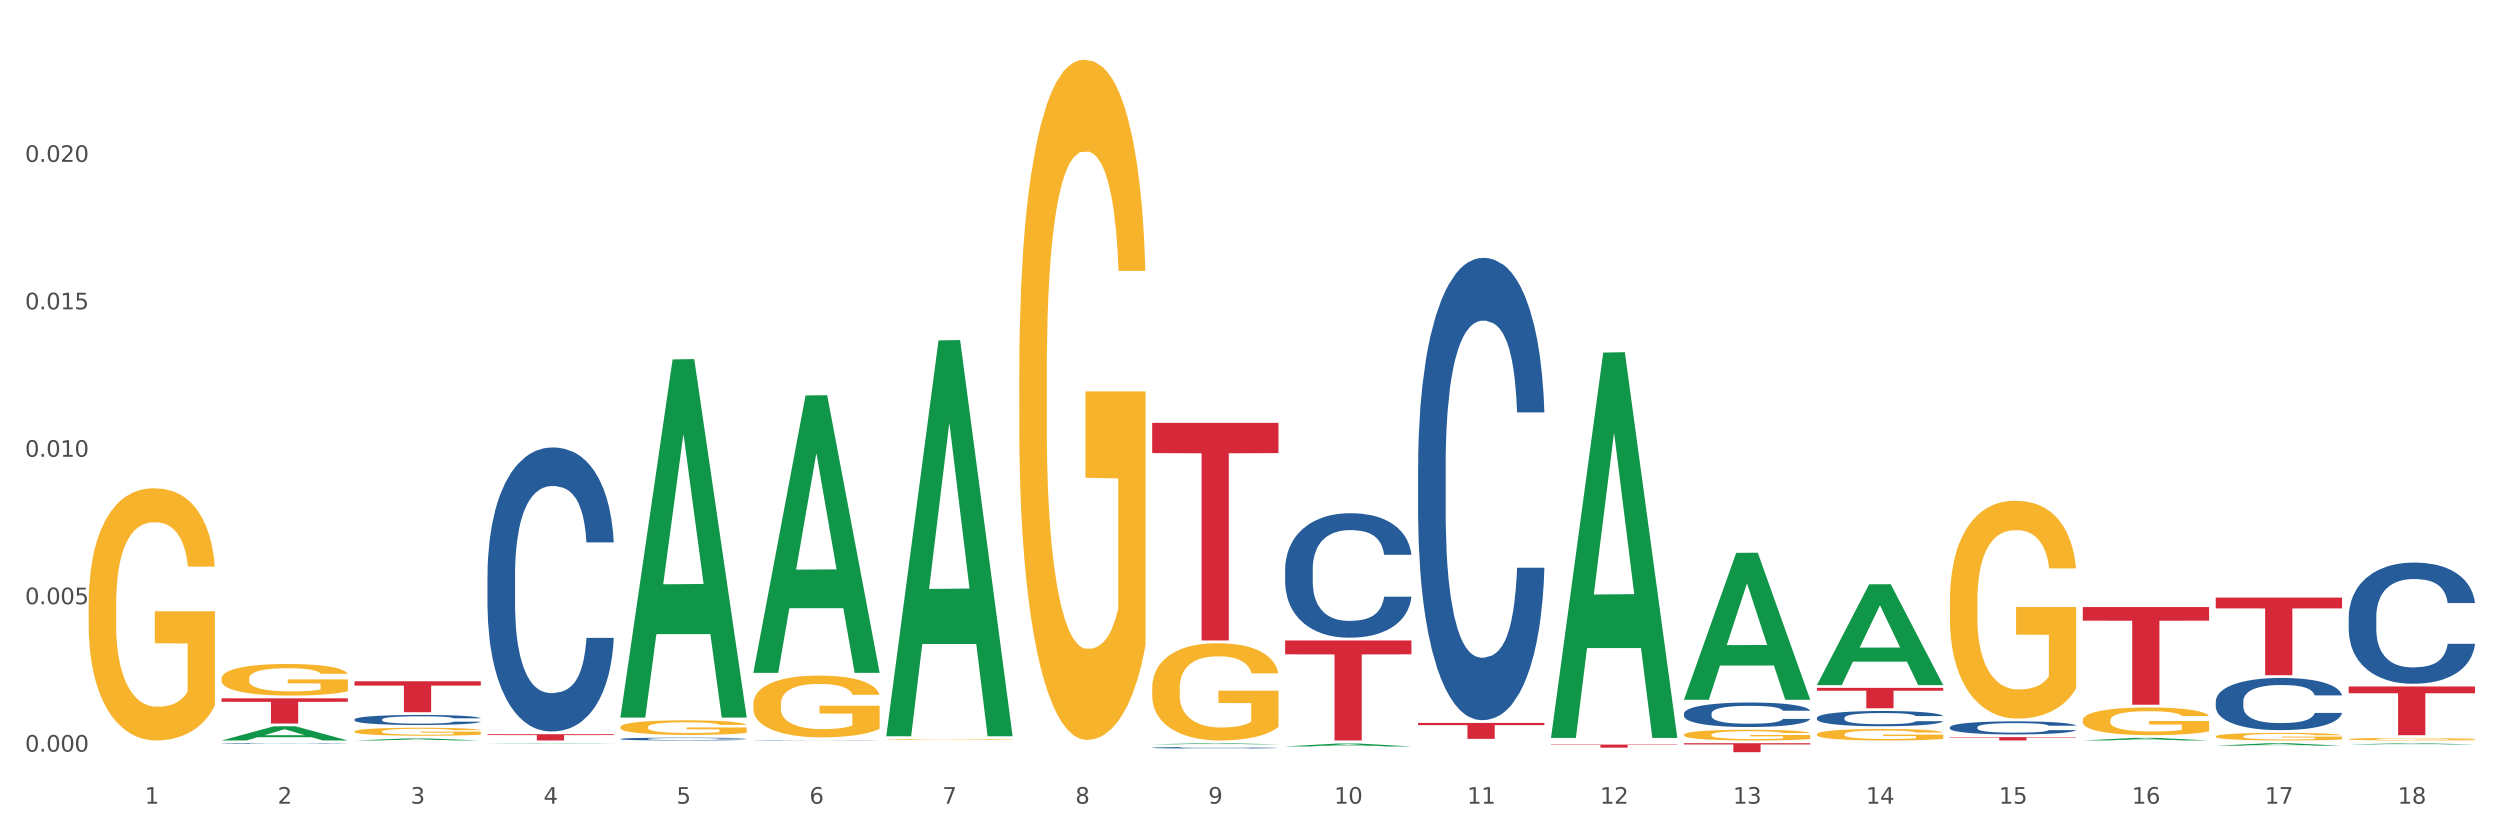 <?xml version="1.0" encoding="utf-8" standalone="no"?>
<!DOCTYPE svg PUBLIC "-//W3C//DTD SVG 1.1//EN"
  "http://www.w3.org/Graphics/SVG/1.1/DTD/svg11.dtd">
<svg xmlns:xlink="http://www.w3.org/1999/xlink" width="1080pt" height="360pt" viewBox="0 0 1080 360" xmlns="http://www.w3.org/2000/svg" version="1.1">
 <rect x="0" y="0" width="1080" height="360" fill="#333333" stroke="none"/>
 <defs>
  <style type="text/css">*{stroke-linejoin: round; stroke-linecap: butt}</style>
 </defs>
 <g id="figure_1">
  <g id="patch_1">
   <path d="M 0 360 
L 1080 360 
L 1080 0 
L 0 0 
z
" style="fill: #ffffff; stroke: #ffffff; stroke-linejoin: miter"/>
  </g>
  <g id="axes_1">
   <g id="matplotlib.axis_1">
    <g id="xtick_1">
     <g id="text_1">
      <!-- 1 -->
      <g style="fill: #4d4d4d" transform="translate(62.51 347.204) scale(0.096 -0.096)">
       <defs>
        <path id="DejaVuSans-31" d="M 794 531 
L 1825 531 
L 1825 4091 
L 703 3866 
L 703 4441 
L 1819 4666 
L 2450 4666 
L 2450 531 
L 3481 531 
L 3481 0 
L 794 0 
L 794 531 
z
" transform="scale(0.016)"/>
       </defs>
       <use xlink:href="#DejaVuSans-31"/>
      </g>
     </g>
    </g>
    <g id="xtick_2">
     <g id="text_2">
      <!-- 2 -->
      <g style="fill: #4d4d4d" transform="translate(119.942 347.204) scale(0.096 -0.096)">
       <defs>
        <path id="DejaVuSans-32" d="M 1228 531 
L 3431 531 
L 3431 0 
L 469 0 
L 469 531 
Q 828 903 1448 1529 
Q 2069 2156 2228 2338 
Q 2531 2678 2651 2914 
Q 2772 3150 2772 3378 
Q 2772 3750 2511 3984 
Q 2250 4219 1831 4219 
Q 1534 4219 1204 4116 
Q 875 4013 500 3803 
L 500 4441 
Q 881 4594 1212 4672 
Q 1544 4750 1819 4750 
Q 2544 4750 2975 4387 
Q 3406 4025 3406 3419 
Q 3406 3131 3298 2873 
Q 3191 2616 2906 2266 
Q 2828 2175 2409 1742 
Q 1991 1309 1228 531 
z
" transform="scale(0.016)"/>
       </defs>
       <use xlink:href="#DejaVuSans-32"/>
      </g>
     </g>
    </g>
    <g id="xtick_3">
     <g id="text_3">
      <!-- 3 -->
      <g style="fill: #4d4d4d" transform="translate(177.375 347.204) scale(0.096 -0.096)">
       <defs>
        <path id="DejaVuSans-33" d="M 2597 2516 
Q 3050 2419 3304 2112 
Q 3559 1806 3559 1356 
Q 3559 666 3084 287 
Q 2609 -91 1734 -91 
Q 1441 -91 1130 -33 
Q 819 25 488 141 
L 488 750 
Q 750 597 1062 519 
Q 1375 441 1716 441 
Q 2309 441 2620 675 
Q 2931 909 2931 1356 
Q 2931 1769 2642 2001 
Q 2353 2234 1838 2234 
L 1294 2234 
L 1294 2753 
L 1863 2753 
Q 2328 2753 2575 2939 
Q 2822 3125 2822 3475 
Q 2822 3834 2567 4026 
Q 2313 4219 1838 4219 
Q 1578 4219 1281 4162 
Q 984 4106 628 3988 
L 628 4550 
Q 988 4650 1302 4700 
Q 1616 4750 1894 4750 
Q 2613 4750 3031 4423 
Q 3450 4097 3450 3541 
Q 3450 3153 3228 2886 
Q 3006 2619 2597 2516 
z
" transform="scale(0.016)"/>
       </defs>
       <use xlink:href="#DejaVuSans-33"/>
      </g>
     </g>
    </g>
    <g id="xtick_4">
     <g id="text_4">
      <!-- 4 -->
      <g style="fill: #4d4d4d" transform="translate(234.808 347.204) scale(0.096 -0.096)">
       <defs>
        <path id="DejaVuSans-34" d="M 2419 4116 
L 825 1625 
L 2419 1625 
L 2419 4116 
z
M 2253 4666 
L 3047 4666 
L 3047 1625 
L 3713 1625 
L 3713 1100 
L 3047 1100 
L 3047 0 
L 2419 0 
L 2419 1100 
L 313 1100 
L 313 1709 
L 2253 4666 
z
" transform="scale(0.016)"/>
       </defs>
       <use xlink:href="#DejaVuSans-34"/>
      </g>
     </g>
    </g>
    <g id="xtick_5">
     <g id="text_5">
      <!-- 5 -->
      <g style="fill: #4d4d4d" transform="translate(292.24 347.204) scale(0.096 -0.096)">
       <defs>
        <path id="DejaVuSans-35" d="M 691 4666 
L 3169 4666 
L 3169 4134 
L 1269 4134 
L 1269 2991 
Q 1406 3038 1543 3061 
Q 1681 3084 1819 3084 
Q 2600 3084 3056 2656 
Q 3513 2228 3513 1497 
Q 3513 744 3044 326 
Q 2575 -91 1722 -91 
Q 1428 -91 1123 -41 
Q 819 9 494 109 
L 494 744 
Q 775 591 1075 516 
Q 1375 441 1709 441 
Q 2250 441 2565 725 
Q 2881 1009 2881 1497 
Q 2881 1984 2565 2268 
Q 2250 2553 1709 2553 
Q 1456 2553 1204 2497 
Q 953 2441 691 2322 
L 691 4666 
z
" transform="scale(0.016)"/>
       </defs>
       <use xlink:href="#DejaVuSans-35"/>
      </g>
     </g>
    </g>
    <g id="xtick_6">
     <g id="text_6">
      <!-- 6 -->
      <g style="fill: #4d4d4d" transform="translate(349.673 347.204) scale(0.096 -0.096)">
       <defs>
        <path id="DejaVuSans-36" d="M 2113 2584 
Q 1688 2584 1439 2293 
Q 1191 2003 1191 1497 
Q 1191 994 1439 701 
Q 1688 409 2113 409 
Q 2538 409 2786 701 
Q 3034 994 3034 1497 
Q 3034 2003 2786 2293 
Q 2538 2584 2113 2584 
z
M 3366 4563 
L 3366 3988 
Q 3128 4100 2886 4159 
Q 2644 4219 2406 4219 
Q 1781 4219 1451 3797 
Q 1122 3375 1075 2522 
Q 1259 2794 1537 2939 
Q 1816 3084 2150 3084 
Q 2853 3084 3261 2657 
Q 3669 2231 3669 1497 
Q 3669 778 3244 343 
Q 2819 -91 2113 -91 
Q 1303 -91 875 529 
Q 447 1150 447 2328 
Q 447 3434 972 4092 
Q 1497 4750 2381 4750 
Q 2619 4750 2861 4703 
Q 3103 4656 3366 4563 
z
" transform="scale(0.016)"/>
       </defs>
       <use xlink:href="#DejaVuSans-36"/>
      </g>
     </g>
    </g>
    <g id="xtick_7">
     <g id="text_7">
      <!-- 7 -->
      <g style="fill: #4d4d4d" transform="translate(407.106 347.204) scale(0.096 -0.096)">
       <defs>
        <path id="DejaVuSans-37" d="M 525 4666 
L 3525 4666 
L 3525 4397 
L 1831 0 
L 1172 0 
L 2766 4134 
L 525 4134 
L 525 4666 
z
" transform="scale(0.016)"/>
       </defs>
       <use xlink:href="#DejaVuSans-37"/>
      </g>
     </g>
    </g>
    <g id="xtick_8">
     <g id="text_8">
      <!-- 8 -->
      <g style="fill: #4d4d4d" transform="translate(464.538 347.204) scale(0.096 -0.096)">
       <defs>
        <path id="DejaVuSans-38" d="M 2034 2216 
Q 1584 2216 1326 1975 
Q 1069 1734 1069 1313 
Q 1069 891 1326 650 
Q 1584 409 2034 409 
Q 2484 409 2743 651 
Q 3003 894 3003 1313 
Q 3003 1734 2745 1975 
Q 2488 2216 2034 2216 
z
M 1403 2484 
Q 997 2584 770 2862 
Q 544 3141 544 3541 
Q 544 4100 942 4425 
Q 1341 4750 2034 4750 
Q 2731 4750 3128 4425 
Q 3525 4100 3525 3541 
Q 3525 3141 3298 2862 
Q 3072 2584 2669 2484 
Q 3125 2378 3379 2068 
Q 3634 1759 3634 1313 
Q 3634 634 3220 271 
Q 2806 -91 2034 -91 
Q 1263 -91 848 271 
Q 434 634 434 1313 
Q 434 1759 690 2068 
Q 947 2378 1403 2484 
z
M 1172 3481 
Q 1172 3119 1398 2916 
Q 1625 2713 2034 2713 
Q 2441 2713 2670 2916 
Q 2900 3119 2900 3481 
Q 2900 3844 2670 4047 
Q 2441 4250 2034 4250 
Q 1625 4250 1398 4047 
Q 1172 3844 1172 3481 
z
" transform="scale(0.016)"/>
       </defs>
       <use xlink:href="#DejaVuSans-38"/>
      </g>
     </g>
    </g>
    <g id="xtick_9">
     <g id="text_9">
      <!-- 9 -->
      <g style="fill: #4d4d4d" transform="translate(521.971 347.204) scale(0.096 -0.096)">
       <defs>
        <path id="DejaVuSans-39" d="M 703 97 
L 703 672 
Q 941 559 1184 500 
Q 1428 441 1663 441 
Q 2288 441 2617 861 
Q 2947 1281 2994 2138 
Q 2813 1869 2534 1725 
Q 2256 1581 1919 1581 
Q 1219 1581 811 2004 
Q 403 2428 403 3163 
Q 403 3881 828 4315 
Q 1253 4750 1959 4750 
Q 2769 4750 3195 4129 
Q 3622 3509 3622 2328 
Q 3622 1225 3098 567 
Q 2575 -91 1691 -91 
Q 1453 -91 1209 -44 
Q 966 3 703 97 
z
M 1959 2075 
Q 2384 2075 2632 2365 
Q 2881 2656 2881 3163 
Q 2881 3666 2632 3958 
Q 2384 4250 1959 4250 
Q 1534 4250 1286 3958 
Q 1038 3666 1038 3163 
Q 1038 2656 1286 2365 
Q 1534 2075 1959 2075 
z
" transform="scale(0.016)"/>
       </defs>
       <use xlink:href="#DejaVuSans-39"/>
      </g>
     </g>
    </g>
    <g id="xtick_10">
     <g id="text_10">
      <!-- 10 -->
      <g style="fill: #4d4d4d" transform="translate(576.35 347.204) scale(0.096 -0.096)">
       <defs>
        <path id="DejaVuSans-30" d="M 2034 4250 
Q 1547 4250 1301 3770 
Q 1056 3291 1056 2328 
Q 1056 1369 1301 889 
Q 1547 409 2034 409 
Q 2525 409 2770 889 
Q 3016 1369 3016 2328 
Q 3016 3291 2770 3770 
Q 2525 4250 2034 4250 
z
M 2034 4750 
Q 2819 4750 3233 4129 
Q 3647 3509 3647 2328 
Q 3647 1150 3233 529 
Q 2819 -91 2034 -91 
Q 1250 -91 836 529 
Q 422 1150 422 2328 
Q 422 3509 836 4129 
Q 1250 4750 2034 4750 
z
" transform="scale(0.016)"/>
       </defs>
       <use xlink:href="#DejaVuSans-31"/>
       <use xlink:href="#DejaVuSans-30" transform="translate(63.623 0)"/>
      </g>
     </g>
    </g>
    <g id="xtick_11">
     <g id="text_11">
      <!-- 11 -->
      <g style="fill: #4d4d4d" transform="translate(633.783 347.204) scale(0.096 -0.096)">
       <use xlink:href="#DejaVuSans-31"/>
       <use xlink:href="#DejaVuSans-31" transform="translate(63.623 0)"/>
      </g>
     </g>
    </g>
    <g id="xtick_12">
     <g id="text_12">
      <!-- 12 -->
      <g style="fill: #4d4d4d" transform="translate(691.215 347.204) scale(0.096 -0.096)">
       <use xlink:href="#DejaVuSans-31"/>
       <use xlink:href="#DejaVuSans-32" transform="translate(63.623 0)"/>
      </g>
     </g>
    </g>
    <g id="xtick_13">
     <g id="text_13">
      <!-- 13 -->
      <g style="fill: #4d4d4d" transform="translate(748.648 347.204) scale(0.096 -0.096)">
       <use xlink:href="#DejaVuSans-31"/>
       <use xlink:href="#DejaVuSans-33" transform="translate(63.623 0)"/>
      </g>
     </g>
    </g>
    <g id="xtick_14">
     <g id="text_14">
      <!-- 14 -->
      <g style="fill: #4d4d4d" transform="translate(806.081 347.204) scale(0.096 -0.096)">
       <use xlink:href="#DejaVuSans-31"/>
       <use xlink:href="#DejaVuSans-34" transform="translate(63.623 0)"/>
      </g>
     </g>
    </g>
    <g id="xtick_15">
     <g id="text_15">
      <!-- 15 -->
      <g style="fill: #4d4d4d" transform="translate(863.513 347.204) scale(0.096 -0.096)">
       <use xlink:href="#DejaVuSans-31"/>
       <use xlink:href="#DejaVuSans-35" transform="translate(63.623 0)"/>
      </g>
     </g>
    </g>
    <g id="xtick_16">
     <g id="text_16">
      <!-- 16 -->
      <g style="fill: #4d4d4d" transform="translate(920.946 347.204) scale(0.096 -0.096)">
       <use xlink:href="#DejaVuSans-31"/>
       <use xlink:href="#DejaVuSans-36" transform="translate(63.623 0)"/>
      </g>
     </g>
    </g>
    <g id="xtick_17">
     <g id="text_17">
      <!-- 17 -->
      <g style="fill: #4d4d4d" transform="translate(978.379 347.204) scale(0.096 -0.096)">
       <use xlink:href="#DejaVuSans-31"/>
       <use xlink:href="#DejaVuSans-37" transform="translate(63.623 0)"/>
      </g>
     </g>
    </g>
    <g id="xtick_18">
     <g id="text_18">
      <!-- 18 -->
      <g style="fill: #4d4d4d" transform="translate(1035.811 347.204) scale(0.096 -0.096)">
       <use xlink:href="#DejaVuSans-31"/>
       <use xlink:href="#DejaVuSans-38" transform="translate(63.623 0)"/>
      </g>
     </g>
    </g>
    <g id="xtick_19"/>
    <g id="xtick_20"/>
    <g id="xtick_21"/>
    <g id="xtick_22"/>
    <g id="xtick_23"/>
    <g id="xtick_24"/>
    <g id="xtick_25"/>
    <g id="xtick_26"/>
    <g id="xtick_27"/>
    <g id="xtick_28"/>
    <g id="xtick_29"/>
    <g id="xtick_30"/>
    <g id="xtick_31"/>
    <g id="xtick_32"/>
    <g id="xtick_33"/>
    <g id="xtick_34"/>
    <g id="xtick_35"/>
   </g>
   <g id="matplotlib.axis_2">
    <g id="ytick_1">
     <g id="text_19">
      <!-- 0.000 -->
      <g style="fill: #4d4d4d" transform="translate(10.8 324.723) scale(0.096 -0.096)">
       <defs>
        <path id="DejaVuSans-2e" d="M 684 794 
L 1344 794 
L 1344 0 
L 684 0 
L 684 794 
z
" transform="scale(0.016)"/>
       </defs>
       <use xlink:href="#DejaVuSans-30"/>
       <use xlink:href="#DejaVuSans-2e" transform="translate(63.623 0)"/>
       <use xlink:href="#DejaVuSans-30" transform="translate(95.41 0)"/>
       <use xlink:href="#DejaVuSans-30" transform="translate(159.033 0)"/>
       <use xlink:href="#DejaVuSans-30" transform="translate(222.656 0)"/>
      </g>
     </g>
    </g>
    <g id="ytick_2">
     <g id="text_20">
      <!-- 0.005 -->
      <g style="fill: #4d4d4d" transform="translate(10.8 261.027) scale(0.096 -0.096)">
       <use xlink:href="#DejaVuSans-30"/>
       <use xlink:href="#DejaVuSans-2e" transform="translate(63.623 0)"/>
       <use xlink:href="#DejaVuSans-30" transform="translate(95.41 0)"/>
       <use xlink:href="#DejaVuSans-30" transform="translate(159.033 0)"/>
       <use xlink:href="#DejaVuSans-35" transform="translate(222.656 0)"/>
      </g>
     </g>
    </g>
    <g id="ytick_3">
     <g id="text_21">
      <!-- 0.010 -->
      <g style="fill: #4d4d4d" transform="translate(10.8 197.331) scale(0.096 -0.096)">
       <use xlink:href="#DejaVuSans-30"/>
       <use xlink:href="#DejaVuSans-2e" transform="translate(63.623 0)"/>
       <use xlink:href="#DejaVuSans-30" transform="translate(95.41 0)"/>
       <use xlink:href="#DejaVuSans-31" transform="translate(159.033 0)"/>
       <use xlink:href="#DejaVuSans-30" transform="translate(222.656 0)"/>
      </g>
     </g>
    </g>
    <g id="ytick_4">
     <g id="text_22">
      <!-- 0.015 -->
      <g style="fill: #4d4d4d" transform="translate(10.8 133.635) scale(0.096 -0.096)">
       <use xlink:href="#DejaVuSans-30"/>
       <use xlink:href="#DejaVuSans-2e" transform="translate(63.623 0)"/>
       <use xlink:href="#DejaVuSans-30" transform="translate(95.41 0)"/>
       <use xlink:href="#DejaVuSans-31" transform="translate(159.033 0)"/>
       <use xlink:href="#DejaVuSans-35" transform="translate(222.656 0)"/>
      </g>
     </g>
    </g>
    <g id="ytick_5">
     <g id="text_23">
      <!-- 0.020 -->
      <g style="fill: #4d4d4d" transform="translate(10.8 69.939) scale(0.096 -0.096)">
       <use xlink:href="#DejaVuSans-30"/>
       <use xlink:href="#DejaVuSans-2e" transform="translate(63.623 0)"/>
       <use xlink:href="#DejaVuSans-30" transform="translate(95.41 0)"/>
       <use xlink:href="#DejaVuSans-32" transform="translate(159.033 0)"/>
       <use xlink:href="#DejaVuSans-30" transform="translate(222.656 0)"/>
      </g>
     </g>
    </g>
    <g id="ytick_6"/>
    <g id="ytick_7"/>
    <g id="ytick_8"/>
    <g id="ytick_9"/>
    <g id="ytick_10"/>
   </g>
   <g id="PolyCollection_1">
    <path d="M 95.716 319.883 
L 95.772 319.877 
L 118.271 313.758 
L 127.609 313.752 
L 150.277 319.895 
L 139.477 319.895 
L 134.583 318.464 
L 111.353 318.464 
L 111.184 318.487 
L 106.459 319.895 
L 95.716 319.895 
L 95.716 319.883 
L 114.278 317.611 
L 131.659 317.605 
L 123.052 315.061 
L 122.94 315.05 
L 122.827 315.067 
L 114.221 317.605 
L 114.278 317.611 
L 95.716 319.883 
z
" clip-path="url(#p2b41a26089)" style="fill: #109648"/>
    <path d="M 612.61 312.303 
L 667.171 312.303 
L 667.171 313.259 
L 645.709 313.265 
L 645.709 319.179 
L 633.943 319.179 
L 633.943 313.265 
L 612.61 313.259 
L 612.61 312.31 
L 612.61 312.303 
z
" clip-path="url(#p2b41a26089)" style="fill: #d62839"/>
    <path d="M 670.043 321.664 
L 724.604 321.664 
L 724.604 321.849 
L 703.141 321.85 
L 703.141 322.994 
L 691.376 322.994 
L 691.376 321.85 
L 670.043 321.849 
L 670.043 321.665 
L 670.043 321.664 
z
" clip-path="url(#p2b41a26089)" style="fill: #d62839"/>
    <path d="M 727.475 321.076 
L 782.036 321.076 
L 782.036 321.614 
L 760.574 321.618 
L 760.574 324.95 
L 748.809 324.95 
L 748.809 321.618 
L 727.475 321.614 
L 727.475 321.08 
L 727.475 321.076 
z
" clip-path="url(#p2b41a26089)" style="fill: #d62839"/>
    <path d="M 784.908 297.164 
L 839.469 297.164 
L 839.469 298.387 
L 818.007 298.395 
L 818.007 305.965 
L 806.241 305.965 
L 806.241 298.395 
L 784.908 298.387 
L 784.908 297.172 
L 784.908 297.164 
z
" clip-path="url(#p2b41a26089)" style="fill: #d62839"/>
    <path d="M 842.341 318.446 
L 896.902 318.446 
L 896.902 318.648 
L 875.439 318.649 
L 875.439 319.895 
L 863.674 319.895 
L 863.674 318.649 
L 842.341 318.648 
L 842.341 318.448 
L 842.341 318.446 
z
" clip-path="url(#p2b41a26089)" style="fill: #d62839"/>
    <path d="M 899.774 262.256 
L 954.335 262.256 
L 954.335 268.121 
L 932.872 268.161 
L 932.872 304.459 
L 921.107 304.459 
L 921.107 268.161 
L 899.774 268.121 
L 899.774 262.296 
L 899.774 262.256 
z
" clip-path="url(#p2b41a26089)" style="fill: #d62839"/>
    <path d="M 1014.639 296.563 
L 1069.2 296.563 
L 1069.2 299.486 
L 1047.738 299.506 
L 1047.738 317.599 
L 1035.972 317.599 
L 1035.972 299.506 
L 1014.639 299.486 
L 1014.639 296.583 
L 1014.639 296.563 
z
" clip-path="url(#p2b41a26089)" style="fill: #d62839"/>
    <path d="M 555.177 276.67 
L 609.738 276.67 
L 609.738 282.677 
L 588.276 282.718 
L 588.276 319.895 
L 576.51 319.895 
L 576.51 282.718 
L 555.177 282.677 
L 555.177 276.711 
L 555.177 276.67 
z
" clip-path="url(#p2b41a26089)" style="fill: #d62839"/>
    <path d="M 899.774 311.16 
L 899.838 311.15 
L 899.838 310.757 
L 899.967 310.419 
L 900.611 309.6 
L 901.577 308.924 
L 902.286 308.564 
L 902.994 308.269 
L 903.832 307.975 
L 904.862 307.669 
L 906.731 307.222 
L 907.89 306.993 
L 909.307 306.753 
L 911.884 306.404 
L 913.752 306.208 
L 915.684 306.044 
L 918.841 305.848 
L 920.902 305.76 
L 923.092 305.695 
L 925.734 305.651 
L 927.73 305.64 
L 932.111 305.673 
L 935.847 305.771 
L 937.651 305.848 
L 939.97 305.978 
L 941.194 306.066 
L 943.19 306.24 
L 945.252 306.469 
L 946.669 306.666 
L 948.795 307.037 
L 950.405 307.408 
L 951.887 307.866 
L 952.66 308.182 
L 953.24 308.477 
L 953.755 308.815 
L 954.27 309.349 
L 942.675 309.349 
L 942.224 308.968 
L 941.516 308.608 
L 940.485 308.259 
L 939.583 308.04 
L 938.037 307.768 
L 936.62 307.593 
L 935.138 307.462 
L 933.335 307.353 
L 931.918 307.298 
L 929.921 307.255 
L 925.991 307.266 
L 923.35 307.353 
L 921.546 307.462 
L 920.387 307.56 
L 919.356 307.669 
L 918.197 307.822 
L 916.844 308.051 
L 915.878 308.259 
L 914.911 308.52 
L 914.138 308.782 
L 913.43 309.088 
L 912.85 309.415 
L 912.399 309.753 
L 912.013 310.168 
L 911.691 310.855 
L 911.691 312.35 
L 911.819 312.688 
L 912.142 313.135 
L 912.528 313.473 
L 913.172 313.877 
L 913.752 314.15 
L 914.847 314.542 
L 916.071 314.87 
L 917.037 315.077 
L 918.003 315.252 
L 919.678 315.492 
L 921.546 315.688 
L 923.157 315.808 
L 925.347 315.917 
L 926.829 315.961 
L 928.117 315.982 
L 931.273 315.982 
L 933.528 315.95 
L 936.04 315.873 
L 937.973 315.775 
L 939.583 315.655 
L 941.387 315.459 
L 942.546 315.273 
L 942.546 312.993 
L 928.375 312.982 
L 928.375 311.466 
L 954.335 311.466 
L 954.335 315.917 
L 953.24 316.146 
L 952.016 316.353 
L 950.727 316.539 
L 948.795 316.768 
L 946.476 316.986 
L 944.414 317.139 
L 942.224 317.27 
L 939.648 317.39 
L 936.298 317.499 
L 934.237 317.543 
L 931.66 317.575 
L 928.632 317.586 
L 925.991 317.564 
L 923.415 317.51 
L 920.709 317.412 
L 918.068 317.27 
L 916.071 317.128 
L 914.074 316.953 
L 911.948 316.724 
L 910.273 316.506 
L 908.985 316.31 
L 907.568 316.059 
L 906.022 315.732 
L 904.862 315.437 
L 903.832 315.132 
L 902.737 314.739 
L 901.964 314.401 
L 901.191 313.975 
L 900.74 313.659 
L 900.224 313.168 
L 899.838 312.481 
L 899.774 311.16 
z
" clip-path="url(#p2b41a26089)" style="fill: #f7b32b"/>
    <path d="M 784.908 317.218 
L 784.973 317.213 
L 784.973 317.05 
L 785.101 316.909 
L 785.746 316.568 
L 786.712 316.286 
L 787.42 316.136 
L 788.129 316.013 
L 788.966 315.891 
L 789.997 315.763 
L 791.865 315.577 
L 793.025 315.481 
L 794.442 315.381 
L 797.018 315.236 
L 798.887 315.154 
L 800.819 315.086 
L 803.976 315.004 
L 806.037 314.968 
L 808.227 314.941 
L 810.868 314.922 
L 812.865 314.918 
L 817.245 314.932 
L 820.982 314.972 
L 822.785 315.004 
L 825.104 315.059 
L 826.328 315.095 
L 828.325 315.168 
L 830.386 315.263 
L 831.804 315.345 
L 833.929 315.5 
L 835.54 315.654 
L 837.021 315.845 
L 837.794 315.977 
L 838.374 316.1 
L 838.889 316.241 
L 839.405 316.463 
L 827.81 316.463 
L 827.359 316.304 
L 826.65 316.154 
L 825.62 316.009 
L 824.718 315.918 
L 823.172 315.804 
L 821.755 315.731 
L 820.273 315.677 
L 818.469 315.631 
L 817.052 315.609 
L 815.055 315.591 
L 811.126 315.595 
L 808.485 315.631 
L 806.681 315.677 
L 805.522 315.718 
L 804.491 315.763 
L 803.331 315.827 
L 801.979 315.922 
L 801.012 316.009 
L 800.046 316.118 
L 799.273 316.227 
L 798.564 316.354 
L 797.985 316.49 
L 797.534 316.631 
L 797.147 316.804 
L 796.825 317.09 
L 796.825 317.713 
L 796.954 317.854 
L 797.276 318.04 
L 797.663 318.181 
L 798.307 318.349 
L 798.887 318.463 
L 799.982 318.627 
L 801.206 318.763 
L 802.172 318.849 
L 803.138 318.922 
L 804.813 319.022 
L 806.681 319.104 
L 808.291 319.154 
L 810.482 319.199 
L 811.963 319.218 
L 813.252 319.227 
L 816.408 319.227 
L 818.663 319.213 
L 821.175 319.181 
L 823.107 319.14 
L 824.718 319.09 
L 826.521 319.008 
L 827.681 318.931 
L 827.681 317.981 
L 813.509 317.977 
L 813.509 317.345 
L 839.469 317.345 
L 839.469 319.199 
L 838.374 319.295 
L 837.15 319.381 
L 835.862 319.458 
L 833.929 319.554 
L 831.61 319.645 
L 829.549 319.708 
L 827.359 319.763 
L 824.782 319.813 
L 821.432 319.858 
L 819.371 319.877 
L 816.794 319.89 
L 813.767 319.895 
L 811.126 319.886 
L 808.549 319.863 
L 805.844 319.822 
L 803.203 319.763 
L 801.206 319.704 
L 799.209 319.631 
L 797.083 319.536 
L 795.408 319.445 
L 794.12 319.363 
L 792.703 319.258 
L 791.157 319.122 
L 789.997 318.999 
L 788.966 318.872 
L 787.871 318.708 
L 787.098 318.568 
L 786.325 318.39 
L 785.874 318.259 
L 785.359 318.054 
L 784.973 317.768 
L 784.908 317.218 
z
" clip-path="url(#p2b41a26089)" style="fill: #f7b32b"/>
    <path d="M 727.475 317.399 
L 727.54 317.394 
L 727.54 317.242 
L 727.669 317.11 
L 728.313 316.793 
L 729.279 316.53 
L 729.988 316.39 
L 730.696 316.276 
L 731.534 316.161 
L 732.564 316.043 
L 734.432 315.869 
L 735.592 315.78 
L 737.009 315.687 
L 739.586 315.551 
L 741.454 315.475 
L 743.386 315.411 
L 746.543 315.335 
L 748.604 315.301 
L 750.794 315.275 
L 753.435 315.259 
L 755.432 315.254 
L 759.813 315.267 
L 763.549 315.305 
L 765.353 315.335 
L 767.672 315.386 
L 768.895 315.42 
L 770.892 315.487 
L 772.954 315.576 
L 774.371 315.653 
L 776.497 315.797 
L 778.107 315.941 
L 779.589 316.119 
L 780.362 316.242 
L 780.941 316.356 
L 781.457 316.487 
L 781.972 316.695 
L 770.377 316.695 
L 769.926 316.547 
L 769.218 316.407 
L 768.187 316.271 
L 767.285 316.187 
L 765.739 316.081 
L 764.322 316.013 
L 762.84 315.962 
L 761.037 315.92 
L 759.619 315.898 
L 757.623 315.881 
L 753.693 315.886 
L 751.052 315.92 
L 749.248 315.962 
L 748.089 316 
L 747.058 316.043 
L 745.899 316.102 
L 744.546 316.191 
L 743.58 316.271 
L 742.613 316.373 
L 741.84 316.475 
L 741.132 316.593 
L 740.552 316.721 
L 740.101 316.852 
L 739.715 317.013 
L 739.393 317.28 
L 739.393 317.861 
L 739.521 317.992 
L 739.843 318.166 
L 740.23 318.297 
L 740.874 318.454 
L 741.454 318.56 
L 742.549 318.712 
L 743.773 318.84 
L 744.739 318.92 
L 745.705 318.988 
L 747.38 319.081 
L 749.248 319.157 
L 750.859 319.204 
L 753.049 319.246 
L 754.53 319.263 
L 755.819 319.272 
L 758.975 319.272 
L 761.23 319.259 
L 763.742 319.229 
L 765.675 319.191 
L 767.285 319.145 
L 769.089 319.068 
L 770.248 318.996 
L 770.248 318.111 
L 756.077 318.106 
L 756.077 317.517 
L 782.036 317.517 
L 782.036 319.246 
L 780.941 319.335 
L 779.717 319.416 
L 778.429 319.488 
L 776.497 319.577 
L 774.178 319.662 
L 772.116 319.721 
L 769.926 319.772 
L 767.349 319.818 
L 764 319.861 
L 761.938 319.878 
L 759.362 319.891 
L 756.334 319.895 
L 753.693 319.886 
L 751.116 319.865 
L 748.411 319.827 
L 745.77 319.772 
L 743.773 319.717 
L 741.776 319.649 
L 739.65 319.56 
L 737.975 319.475 
L 736.687 319.399 
L 735.27 319.301 
L 733.724 319.174 
L 732.564 319.06 
L 731.534 318.941 
L 730.439 318.789 
L 729.666 318.657 
L 728.893 318.492 
L 728.442 318.369 
L 727.926 318.178 
L 727.54 317.911 
L 727.475 317.399 
z
" clip-path="url(#p2b41a26089)" style="fill: #f7b32b"/>
    <path d="M 497.745 297.29 
L 497.809 297.252 
L 497.809 295.87 
L 497.938 294.68 
L 498.582 291.802 
L 499.548 289.423 
L 500.257 288.156 
L 500.965 287.12 
L 501.803 286.084 
L 502.834 285.009 
L 504.702 283.436 
L 505.861 282.63 
L 507.278 281.785 
L 509.855 280.557 
L 511.723 279.867 
L 513.656 279.291 
L 516.812 278.6 
L 518.873 278.293 
L 521.064 278.063 
L 523.705 277.909 
L 525.702 277.871 
L 530.082 277.986 
L 533.818 278.331 
L 535.622 278.6 
L 537.941 279.061 
L 539.165 279.368 
L 541.162 279.982 
L 543.223 280.788 
L 544.64 281.478 
L 546.766 282.783 
L 548.376 284.088 
L 549.858 285.7 
L 550.631 286.813 
L 551.211 287.849 
L 551.726 289.039 
L 552.241 290.919 
L 540.646 290.919 
L 540.195 289.576 
L 539.487 288.31 
L 538.456 287.082 
L 537.554 286.314 
L 536.008 285.355 
L 534.591 284.741 
L 533.109 284.28 
L 531.306 283.896 
L 529.889 283.704 
L 527.892 283.551 
L 523.962 283.589 
L 521.321 283.896 
L 519.518 284.28 
L 518.358 284.625 
L 517.327 285.009 
L 516.168 285.546 
L 514.815 286.352 
L 513.849 287.082 
L 512.883 288.003 
L 512.11 288.924 
L 511.401 289.998 
L 510.821 291.15 
L 510.37 292.339 
L 509.984 293.798 
L 509.662 296.216 
L 509.662 301.473 
L 509.791 302.663 
L 510.113 304.237 
L 510.499 305.426 
L 511.143 306.846 
L 511.723 307.806 
L 512.818 309.187 
L 514.042 310.339 
L 515.008 311.068 
L 515.975 311.682 
L 517.649 312.526 
L 519.518 313.217 
L 521.128 313.639 
L 523.318 314.023 
L 524.8 314.176 
L 526.088 314.253 
L 529.244 314.253 
L 531.499 314.138 
L 534.011 313.869 
L 535.944 313.524 
L 537.554 313.102 
L 539.358 312.411 
L 540.517 311.759 
L 540.517 303.738 
L 526.346 303.699 
L 526.346 298.365 
L 552.306 298.365 
L 552.306 314.023 
L 551.211 314.829 
L 549.987 315.558 
L 548.698 316.21 
L 546.766 317.016 
L 544.447 317.784 
L 542.385 318.321 
L 540.195 318.782 
L 537.619 319.204 
L 534.269 319.588 
L 532.208 319.741 
L 529.631 319.856 
L 526.603 319.895 
L 523.962 319.818 
L 521.386 319.626 
L 518.68 319.281 
L 516.039 318.782 
L 514.042 318.283 
L 512.045 317.669 
L 509.919 316.863 
L 508.245 316.095 
L 506.956 315.405 
L 505.539 314.522 
L 503.993 313.37 
L 502.834 312.334 
L 501.803 311.26 
L 500.708 309.878 
L 499.935 308.688 
L 499.162 307.192 
L 498.711 306.079 
L 498.196 304.352 
L 497.809 301.934 
L 497.745 297.29 
z
" clip-path="url(#p2b41a26089)" style="fill: #f7b32b"/>
    <path d="M 440.312 161.572 
L 440.376 161.304 
L 440.376 151.641 
L 440.505 143.32 
L 441.149 123.19 
L 442.116 106.549 
L 442.824 97.692 
L 443.533 90.445 
L 444.37 83.198 
L 445.401 75.683 
L 447.269 64.678 
L 448.428 59.042 
L 449.846 53.137 
L 452.422 44.548 
L 454.29 39.717 
L 456.223 35.69 
L 459.379 30.859 
L 461.441 28.712 
L 463.631 27.102 
L 466.272 26.028 
L 468.269 25.759 
L 472.649 26.565 
L 476.385 28.98 
L 478.189 30.859 
L 480.508 34.08 
L 481.732 36.227 
L 483.729 40.522 
L 485.79 46.158 
L 487.207 50.989 
L 489.333 60.115 
L 490.944 69.241 
L 492.425 80.514 
L 493.198 88.298 
L 493.778 95.545 
L 494.293 103.865 
L 494.809 117.017 
L 483.214 117.017 
L 482.763 107.623 
L 482.054 98.765 
L 481.023 90.176 
L 480.122 84.808 
L 478.576 78.098 
L 477.158 73.804 
L 475.677 70.583 
L 473.873 67.899 
L 472.456 66.557 
L 470.459 65.483 
L 466.53 65.752 
L 463.888 67.899 
L 462.085 70.583 
L 460.925 72.999 
L 459.895 75.683 
L 458.735 79.44 
L 457.382 85.077 
L 456.416 90.176 
L 455.45 96.618 
L 454.677 103.06 
L 453.968 110.575 
L 453.389 118.627 
L 452.938 126.948 
L 452.551 137.147 
L 452.229 154.057 
L 452.229 190.828 
L 452.358 199.149 
L 452.68 210.153 
L 453.066 218.474 
L 453.711 228.405 
L 454.29 235.115 
L 455.385 244.777 
L 456.609 252.829 
L 457.576 257.929 
L 458.542 262.223 
L 460.217 268.128 
L 462.085 272.96 
L 463.695 275.912 
L 465.885 278.596 
L 467.367 279.67 
L 468.655 280.207 
L 471.812 280.207 
L 474.066 279.401 
L 476.579 277.522 
L 478.511 275.107 
L 480.122 272.154 
L 481.925 267.323 
L 483.085 262.76 
L 483.085 206.664 
L 468.913 206.395 
L 468.913 169.087 
L 494.873 169.087 
L 494.873 278.596 
L 493.778 284.233 
L 492.554 289.332 
L 491.266 293.895 
L 489.333 299.532 
L 487.014 304.9 
L 484.953 308.657 
L 482.763 311.878 
L 480.186 314.831 
L 476.836 317.515 
L 474.775 318.588 
L 472.198 319.394 
L 469.171 319.662 
L 466.53 319.125 
L 463.953 317.783 
L 461.247 315.367 
L 458.606 311.878 
L 456.609 308.389 
L 454.612 304.094 
L 452.487 298.458 
L 450.812 293.09 
L 449.524 288.259 
L 448.106 282.085 
L 446.56 274.033 
L 445.401 266.786 
L 444.37 259.271 
L 443.275 249.608 
L 442.502 241.288 
L 441.729 230.82 
L 441.278 223.036 
L 440.763 210.958 
L 440.376 194.049 
L 440.312 161.572 
z
" clip-path="url(#p2b41a26089)" style="fill: #f7b32b"/>
    <path d="M 382.879 319.388 
L 382.944 319.388 
L 382.944 319.377 
L 383.072 319.367 
L 383.717 319.344 
L 384.683 319.326 
L 385.391 319.316 
L 386.1 319.307 
L 386.937 319.299 
L 387.968 319.291 
L 389.836 319.278 
L 390.996 319.272 
L 392.413 319.265 
L 394.99 319.256 
L 396.858 319.25 
L 398.79 319.246 
L 401.947 319.24 
L 404.008 319.238 
L 406.198 319.236 
L 408.839 319.235 
L 410.836 319.234 
L 415.216 319.235 
L 418.953 319.238 
L 420.756 319.24 
L 423.075 319.244 
L 424.299 319.246 
L 426.296 319.251 
L 428.358 319.257 
L 429.775 319.263 
L 431.9 319.273 
L 433.511 319.283 
L 434.992 319.296 
L 435.765 319.305 
L 436.345 319.313 
L 436.861 319.323 
L 437.376 319.337 
L 425.781 319.337 
L 425.33 319.327 
L 424.621 319.317 
L 423.591 319.307 
L 422.689 319.301 
L 421.143 319.293 
L 419.726 319.289 
L 418.244 319.285 
L 416.44 319.282 
L 415.023 319.28 
L 413.026 319.279 
L 409.097 319.28 
L 406.456 319.282 
L 404.652 319.285 
L 403.493 319.288 
L 402.462 319.291 
L 401.302 319.295 
L 399.95 319.301 
L 398.983 319.307 
L 398.017 319.314 
L 397.244 319.322 
L 396.536 319.33 
L 395.956 319.339 
L 395.505 319.349 
L 395.118 319.36 
L 394.796 319.379 
L 394.796 319.421 
L 394.925 319.43 
L 395.247 319.443 
L 395.634 319.452 
L 396.278 319.463 
L 396.858 319.471 
L 397.953 319.482 
L 399.177 319.491 
L 400.143 319.497 
L 401.109 319.502 
L 402.784 319.508 
L 404.652 319.514 
L 406.263 319.517 
L 408.453 319.52 
L 409.934 319.521 
L 411.223 319.522 
L 414.379 319.522 
L 416.634 319.521 
L 419.146 319.519 
L 421.078 319.516 
L 422.689 319.513 
L 424.492 319.507 
L 425.652 319.502 
L 425.652 319.439 
L 411.48 319.439 
L 411.48 319.396 
L 437.44 319.396 
L 437.44 319.52 
L 436.345 319.527 
L 435.121 319.532 
L 433.833 319.538 
L 431.9 319.544 
L 429.581 319.55 
L 427.52 319.554 
L 425.33 319.558 
L 422.753 319.561 
L 419.404 319.564 
L 417.342 319.565 
L 414.766 319.566 
L 411.738 319.567 
L 409.097 319.566 
L 406.52 319.565 
L 403.815 319.562 
L 401.174 319.558 
L 399.177 319.554 
L 397.18 319.549 
L 395.054 319.543 
L 393.379 319.537 
L 392.091 319.531 
L 390.674 319.524 
L 389.128 319.515 
L 387.968 319.507 
L 386.937 319.498 
L 385.842 319.487 
L 385.069 319.478 
L 384.296 319.466 
L 383.845 319.457 
L 383.33 319.444 
L 382.944 319.425 
L 382.879 319.388 
z
" clip-path="url(#p2b41a26089)" style="fill: #f7b32b"/>
    <path d="M 325.447 304.189 
L 325.511 304.164 
L 325.511 303.288 
L 325.64 302.533 
L 326.284 300.706 
L 327.25 299.196 
L 327.959 298.392 
L 328.667 297.735 
L 329.505 297.077 
L 330.535 296.395 
L 332.404 295.397 
L 333.563 294.885 
L 334.98 294.35 
L 337.557 293.57 
L 339.425 293.132 
L 341.357 292.767 
L 344.514 292.328 
L 346.575 292.133 
L 348.765 291.987 
L 351.406 291.89 
L 353.403 291.865 
L 357.784 291.939 
L 361.52 292.158 
L 363.324 292.328 
L 365.643 292.62 
L 366.867 292.815 
L 368.863 293.205 
L 370.925 293.716 
L 372.342 294.155 
L 374.468 294.983 
L 376.078 295.811 
L 377.56 296.834 
L 378.333 297.54 
L 378.912 298.198 
L 379.428 298.953 
L 379.943 300.146 
L 368.348 300.146 
L 367.897 299.294 
L 367.189 298.49 
L 366.158 297.71 
L 365.256 297.223 
L 363.71 296.615 
L 362.293 296.225 
L 360.811 295.933 
L 359.008 295.689 
L 357.591 295.567 
L 355.594 295.47 
L 351.664 295.494 
L 349.023 295.689 
L 347.219 295.933 
L 346.06 296.152 
L 345.029 296.395 
L 343.87 296.736 
L 342.517 297.248 
L 341.551 297.71 
L 340.584 298.295 
L 339.811 298.88 
L 339.103 299.561 
L 338.523 300.292 
L 338.072 301.047 
L 337.686 301.973 
L 337.364 303.507 
L 337.364 306.843 
L 337.492 307.598 
L 337.815 308.597 
L 338.201 309.352 
L 338.845 310.253 
L 339.425 310.862 
L 340.52 311.739 
L 341.744 312.469 
L 342.71 312.932 
L 343.676 313.322 
L 345.351 313.857 
L 347.219 314.296 
L 348.83 314.564 
L 351.02 314.807 
L 352.502 314.905 
L 353.79 314.953 
L 356.946 314.953 
L 359.201 314.88 
L 361.713 314.71 
L 363.646 314.491 
L 365.256 314.223 
L 367.06 313.784 
L 368.219 313.37 
L 368.219 308.28 
L 354.048 308.256 
L 354.048 304.871 
L 380.008 304.871 
L 380.008 314.807 
L 378.912 315.319 
L 377.689 315.781 
L 376.4 316.195 
L 374.468 316.707 
L 372.149 317.194 
L 370.087 317.535 
L 367.897 317.827 
L 365.321 318.095 
L 361.971 318.339 
L 359.91 318.436 
L 357.333 318.509 
L 354.305 318.533 
L 351.664 318.485 
L 349.087 318.363 
L 346.382 318.144 
L 343.741 317.827 
L 341.744 317.511 
L 339.747 317.121 
L 337.621 316.609 
L 335.946 316.122 
L 334.658 315.684 
L 333.241 315.124 
L 331.695 314.393 
L 330.535 313.736 
L 329.505 313.054 
L 328.41 312.177 
L 327.637 311.422 
L 326.864 310.472 
L 326.413 309.766 
L 325.897 308.67 
L 325.511 307.136 
L 325.447 304.189 
z
" clip-path="url(#p2b41a26089)" style="fill: #f7b32b"/>
    <path d="M 268.014 314.095 
L 268.078 314.09 
L 268.078 313.882 
L 268.207 313.704 
L 268.851 313.272 
L 269.817 312.915 
L 270.526 312.725 
L 271.235 312.569 
L 272.072 312.414 
L 273.103 312.253 
L 274.971 312.016 
L 276.13 311.896 
L 277.548 311.769 
L 280.124 311.585 
L 281.992 311.481 
L 283.925 311.395 
L 287.081 311.291 
L 289.143 311.245 
L 291.333 311.21 
L 293.974 311.187 
L 295.971 311.181 
L 300.351 311.199 
L 304.087 311.251 
L 305.891 311.291 
L 308.21 311.36 
L 309.434 311.406 
L 311.431 311.498 
L 313.492 311.619 
L 314.909 311.723 
L 317.035 311.919 
L 318.645 312.114 
L 320.127 312.356 
L 320.9 312.523 
L 321.48 312.679 
L 321.995 312.857 
L 322.51 313.139 
L 310.915 313.139 
L 310.465 312.938 
L 309.756 312.748 
L 308.725 312.564 
L 307.823 312.448 
L 306.277 312.304 
L 304.86 312.212 
L 303.379 312.143 
L 301.575 312.086 
L 300.158 312.057 
L 298.161 312.034 
L 294.231 312.04 
L 291.59 312.086 
L 289.787 312.143 
L 288.627 312.195 
L 287.597 312.253 
L 286.437 312.333 
L 285.084 312.454 
L 284.118 312.564 
L 283.152 312.702 
L 282.379 312.84 
L 281.67 313.001 
L 281.09 313.174 
L 280.64 313.353 
L 280.253 313.571 
L 279.931 313.934 
L 279.931 314.723 
L 280.06 314.902 
L 280.382 315.138 
L 280.768 315.316 
L 281.413 315.529 
L 281.992 315.673 
L 283.087 315.881 
L 284.311 316.053 
L 285.278 316.163 
L 286.244 316.255 
L 287.919 316.382 
L 289.787 316.485 
L 291.397 316.549 
L 293.587 316.606 
L 295.069 316.629 
L 296.357 316.641 
L 299.514 316.641 
L 301.768 316.623 
L 304.28 316.583 
L 306.213 316.531 
L 307.823 316.468 
L 309.627 316.364 
L 310.787 316.266 
L 310.787 315.063 
L 296.615 315.057 
L 296.615 314.257 
L 322.575 314.257 
L 322.575 316.606 
L 321.48 316.727 
L 320.256 316.837 
L 318.968 316.934 
L 317.035 317.055 
L 314.716 317.171 
L 312.655 317.251 
L 310.465 317.32 
L 307.888 317.384 
L 304.538 317.441 
L 302.477 317.464 
L 299.9 317.482 
L 296.873 317.487 
L 294.231 317.476 
L 291.655 317.447 
L 288.949 317.395 
L 286.308 317.32 
L 284.311 317.245 
L 282.314 317.153 
L 280.189 317.032 
L 278.514 316.917 
L 277.225 316.814 
L 275.808 316.681 
L 274.262 316.508 
L 273.103 316.353 
L 272.072 316.192 
L 270.977 315.984 
L 270.204 315.806 
L 269.431 315.581 
L 268.98 315.414 
L 268.465 315.155 
L 268.078 314.792 
L 268.014 314.095 
z
" clip-path="url(#p2b41a26089)" style="fill: #f7b32b"/>
    <path d="M 842.341 259.82 
L 842.405 259.734 
L 842.405 256.64 
L 842.534 253.975 
L 843.178 247.529 
L 844.144 242.2 
L 844.853 239.364 
L 845.562 237.043 
L 846.399 234.722 
L 847.43 232.316 
L 849.298 228.792 
L 850.457 226.987 
L 851.875 225.096 
L 854.451 222.345 
L 856.319 220.798 
L 858.252 219.509 
L 861.408 217.962 
L 863.47 217.274 
L 865.66 216.759 
L 868.301 216.415 
L 870.298 216.329 
L 874.678 216.587 
L 878.414 217.36 
L 880.218 217.962 
L 882.537 218.993 
L 883.761 219.681 
L 885.758 221.056 
L 887.819 222.861 
L 889.236 224.408 
L 891.362 227.331 
L 892.972 230.253 
L 894.454 233.863 
L 895.227 236.355 
L 895.807 238.676 
L 896.322 241.341 
L 896.837 245.552 
L 885.242 245.552 
L 884.792 242.544 
L 884.083 239.707 
L 883.052 236.957 
L 882.15 235.238 
L 880.604 233.089 
L 879.187 231.714 
L 877.706 230.683 
L 875.902 229.823 
L 874.485 229.393 
L 872.488 229.05 
L 868.558 229.136 
L 865.917 229.823 
L 864.114 230.683 
L 862.954 231.456 
L 861.924 232.316 
L 860.764 233.519 
L 859.411 235.324 
L 858.445 236.957 
L 857.479 239.02 
L 856.706 241.083 
L 855.997 243.489 
L 855.417 246.068 
L 854.967 248.732 
L 854.58 251.998 
L 854.258 257.413 
L 854.258 269.189 
L 854.387 271.853 
L 854.709 275.377 
L 855.095 278.041 
L 855.74 281.222 
L 856.319 283.37 
L 857.414 286.465 
L 858.638 289.043 
L 859.605 290.676 
L 860.571 292.051 
L 862.246 293.942 
L 864.114 295.489 
L 865.724 296.435 
L 867.914 297.294 
L 869.396 297.638 
L 870.684 297.81 
L 873.841 297.81 
L 876.095 297.552 
L 878.608 296.951 
L 880.54 296.177 
L 882.15 295.232 
L 883.954 293.684 
L 885.114 292.223 
L 885.114 274.26 
L 870.942 274.174 
L 870.942 262.227 
L 896.902 262.227 
L 896.902 297.294 
L 895.807 299.099 
L 894.583 300.732 
L 893.295 302.194 
L 891.362 303.998 
L 889.043 305.717 
L 886.982 306.921 
L 884.792 307.952 
L 882.215 308.898 
L 878.865 309.757 
L 876.804 310.101 
L 874.227 310.359 
L 871.2 310.445 
L 868.558 310.273 
L 865.982 309.843 
L 863.276 309.07 
L 860.635 307.952 
L 858.638 306.835 
L 856.641 305.46 
L 854.516 303.655 
L 852.841 301.936 
L 851.552 300.389 
L 850.135 298.412 
L 848.589 295.833 
L 847.43 293.513 
L 846.399 291.106 
L 845.304 288.012 
L 844.531 285.347 
L 843.758 281.995 
L 843.307 279.503 
L 842.792 275.635 
L 842.405 270.22 
L 842.341 259.82 
z
" clip-path="url(#p2b41a26089)" style="fill: #f7b32b"/>
    <path d="M 497.745 182.668 
L 552.306 182.668 
L 552.306 195.734 
L 530.843 195.822 
L 530.843 276.69 
L 519.078 276.69 
L 519.078 195.822 
L 497.745 195.734 
L 497.745 182.757 
L 497.745 182.668 
z
" clip-path="url(#p2b41a26089)" style="fill: #d62839"/>
    <path d="M 210.581 317.186 
L 265.142 317.186 
L 265.142 317.562 
L 243.68 317.565 
L 243.68 319.895 
L 231.914 319.895 
L 231.914 317.565 
L 210.581 317.562 
L 210.581 317.189 
L 210.581 317.186 
z
" clip-path="url(#p2b41a26089)" style="fill: #d62839"/>
    <path d="M 153.148 294.31 
L 207.709 294.31 
L 207.709 296.167 
L 186.247 296.179 
L 186.247 307.672 
L 174.482 307.672 
L 174.482 296.179 
L 153.148 296.167 
L 153.148 294.323 
L 153.148 294.31 
z
" clip-path="url(#p2b41a26089)" style="fill: #d62839"/>
    <path d="M 1014.639 266.555 
L 1014.703 266.507 
L 1014.703 265.169 
L 1014.897 263.352 
L 1015.606 260.006 
L 1016.509 257.472 
L 1018.057 254.508 
L 1018.895 253.265 
L 1019.992 251.879 
L 1022.249 249.632 
L 1024.829 247.72 
L 1026.635 246.668 
L 1027.989 245.999 
L 1031.02 244.804 
L 1032.761 244.278 
L 1034.567 243.848 
L 1036.115 243.561 
L 1038.695 243.226 
L 1040.759 243.083 
L 1043.145 243.035 
L 1045.144 243.083 
L 1047.788 243.274 
L 1051.658 243.848 
L 1053.141 244.182 
L 1055.141 244.756 
L 1057.204 245.521 
L 1058.881 246.286 
L 1060.816 247.385 
L 1062.815 248.82 
L 1064.75 250.636 
L 1066.104 252.309 
L 1067.201 254.078 
L 1068.168 256.229 
L 1068.878 258.572 
L 1069.2 260.532 
L 1057.398 260.532 
L 1057.075 258.763 
L 1056.43 256.851 
L 1055.785 255.56 
L 1055.076 254.508 
L 1053.98 253.313 
L 1053.012 252.548 
L 1051.4 251.64 
L 1049.917 251.066 
L 1048.691 250.732 
L 1047.208 250.445 
L 1044.048 250.158 
L 1041.79 250.158 
L 1040.372 250.254 
L 1038.63 250.493 
L 1037.147 250.827 
L 1035.406 251.401 
L 1034.051 252.022 
L 1032.697 252.835 
L 1031.923 253.409 
L 1030.762 254.461 
L 1029.988 255.321 
L 1028.956 256.803 
L 1028.376 257.855 
L 1027.344 260.58 
L 1026.893 262.587 
L 1026.699 263.974 
L 1026.57 265.503 
L 1026.57 272.961 
L 1026.957 276.307 
L 1027.28 277.742 
L 1027.796 279.367 
L 1028.763 281.47 
L 1030.182 283.526 
L 1031.665 285.008 
L 1032.89 285.916 
L 1034.051 286.585 
L 1035.212 287.111 
L 1036.631 287.589 
L 1037.792 287.876 
L 1039.533 288.163 
L 1041.597 288.306 
L 1043.209 288.306 
L 1046.498 288.067 
L 1047.982 287.828 
L 1049.401 287.494 
L 1050.948 286.968 
L 1052.174 286.394 
L 1052.883 285.964 
L 1054.044 285.056 
L 1054.947 284.1 
L 1055.721 283 
L 1056.237 282.044 
L 1056.817 280.61 
L 1057.269 278.984 
L 1057.398 278.124 
L 1069.2 278.124 
L 1068.942 279.845 
L 1068.491 281.518 
L 1067.588 283.765 
L 1066.878 285.056 
L 1065.782 286.633 
L 1064.621 287.972 
L 1063.009 289.454 
L 1061.525 290.553 
L 1059.978 291.509 
L 1058.301 292.37 
L 1055.27 293.565 
L 1054.173 293.9 
L 1051.851 294.473 
L 1050.046 294.808 
L 1047.401 295.142 
L 1044.693 295.334 
L 1041.855 295.382 
L 1039.34 295.286 
L 1036.567 294.999 
L 1034.825 294.712 
L 1032.89 294.282 
L 1030.633 293.613 
L 1028.505 292.8 
L 1026.506 291.844 
L 1024.635 290.744 
L 1022.894 289.502 
L 1020.637 287.446 
L 1018.96 285.438 
L 1017.735 283.574 
L 1016.896 281.996 
L 1016.058 279.988 
L 1015.606 278.602 
L 1014.897 275.256 
L 1014.639 272.148 
L 1014.639 266.555 
z
" clip-path="url(#p2b41a26089)" style="fill: #255c99"/>
    <path d="M 957.206 303 
L 957.271 302.979 
L 957.271 302.403 
L 957.464 301.62 
L 958.174 300.178 
L 959.077 299.087 
L 960.624 297.81 
L 961.463 297.274 
L 962.559 296.677 
L 964.816 295.709 
L 967.396 294.885 
L 969.202 294.432 
L 970.556 294.143 
L 973.587 293.629 
L 975.329 293.402 
L 977.135 293.217 
L 978.682 293.093 
L 981.262 292.949 
L 983.326 292.887 
L 985.712 292.866 
L 987.711 292.887 
L 990.356 292.969 
L 994.225 293.217 
L 995.709 293.361 
L 997.708 293.608 
L 999.772 293.938 
L 1001.448 294.267 
L 1003.383 294.741 
L 1005.382 295.359 
L 1007.317 296.141 
L 1008.672 296.862 
L 1009.768 297.624 
L 1010.735 298.551 
L 1011.445 299.56 
L 1011.767 300.405 
L 999.965 300.405 
L 999.643 299.643 
L 998.998 298.819 
L 998.353 298.263 
L 997.643 297.81 
L 996.547 297.295 
L 995.58 296.965 
L 993.967 296.574 
L 992.484 296.327 
L 991.259 296.183 
L 989.775 296.059 
L 986.615 295.935 
L 984.358 295.935 
L 982.939 295.977 
L 981.198 296.08 
L 979.714 296.224 
L 977.973 296.471 
L 976.619 296.739 
L 975.264 297.089 
L 974.49 297.336 
L 973.329 297.789 
L 972.556 298.16 
L 971.524 298.798 
L 970.943 299.251 
L 969.911 300.425 
L 969.46 301.29 
L 969.266 301.888 
L 969.137 302.547 
L 969.137 305.76 
L 969.524 307.202 
L 969.847 307.82 
L 970.363 308.52 
L 971.33 309.426 
L 972.749 310.312 
L 974.232 310.95 
L 975.458 311.342 
L 976.619 311.63 
L 977.779 311.856 
L 979.198 312.062 
L 980.359 312.186 
L 982.101 312.31 
L 984.164 312.371 
L 985.777 312.371 
L 989.066 312.268 
L 990.549 312.165 
L 991.968 312.021 
L 993.516 311.795 
L 994.741 311.548 
L 995.451 311.362 
L 996.611 310.971 
L 997.514 310.559 
L 998.288 310.085 
L 998.804 309.673 
L 999.385 309.055 
L 999.836 308.355 
L 999.965 307.984 
L 1011.767 307.984 
L 1011.509 308.726 
L 1011.058 309.447 
L 1010.155 310.415 
L 1009.446 310.971 
L 1008.349 311.651 
L 1007.188 312.227 
L 1005.576 312.866 
L 1004.093 313.339 
L 1002.545 313.751 
L 1000.868 314.122 
L 997.837 314.637 
L 996.74 314.781 
L 994.419 315.028 
L 992.613 315.173 
L 989.969 315.317 
L 987.26 315.399 
L 984.422 315.42 
L 981.907 315.378 
L 979.134 315.255 
L 977.393 315.131 
L 975.458 314.946 
L 973.2 314.658 
L 971.072 314.307 
L 969.073 313.896 
L 967.203 313.422 
L 965.461 312.886 
L 963.204 312.001 
L 961.527 311.136 
L 960.302 310.332 
L 959.463 309.653 
L 958.625 308.788 
L 958.174 308.19 
L 957.464 306.749 
L 957.206 305.41 
L 957.206 303 
z
" clip-path="url(#p2b41a26089)" style="fill: #255c99"/>
    <path d="M 842.341 314.16 
L 842.405 314.155 
L 842.405 314.01 
L 842.599 313.815 
L 843.308 313.454 
L 844.211 313.181 
L 845.759 312.862 
L 846.597 312.728 
L 847.694 312.579 
L 849.951 312.337 
L 852.531 312.131 
L 854.337 312.017 
L 855.691 311.945 
L 858.722 311.817 
L 860.463 311.76 
L 862.269 311.714 
L 863.817 311.683 
L 866.397 311.647 
L 868.46 311.631 
L 870.847 311.626 
L 872.846 311.631 
L 875.49 311.652 
L 879.36 311.714 
L 880.843 311.75 
L 882.842 311.811 
L 884.906 311.894 
L 886.583 311.976 
L 888.518 312.095 
L 890.517 312.249 
L 892.452 312.445 
L 893.806 312.625 
L 894.903 312.816 
L 895.87 313.047 
L 896.579 313.3 
L 896.902 313.511 
L 885.1 313.511 
L 884.777 313.32 
L 884.132 313.114 
L 883.487 312.975 
L 882.778 312.862 
L 881.682 312.733 
L 880.714 312.651 
L 879.102 312.553 
L 877.618 312.491 
L 876.393 312.455 
L 874.91 312.424 
L 871.75 312.393 
L 869.492 312.393 
L 868.074 312.404 
L 866.332 312.429 
L 864.849 312.465 
L 863.108 312.527 
L 861.753 312.594 
L 860.399 312.682 
L 859.625 312.744 
L 858.464 312.857 
L 857.69 312.95 
L 856.658 313.109 
L 856.078 313.222 
L 855.046 313.516 
L 854.594 313.732 
L 854.401 313.882 
L 854.272 314.046 
L 854.272 314.85 
L 854.659 315.21 
L 854.981 315.365 
L 855.497 315.54 
L 856.465 315.766 
L 857.884 315.988 
L 859.367 316.147 
L 860.592 316.245 
L 861.753 316.317 
L 862.914 316.374 
L 864.333 316.426 
L 865.494 316.456 
L 867.235 316.487 
L 869.299 316.503 
L 870.911 316.503 
L 874.2 316.477 
L 875.684 316.451 
L 877.103 316.415 
L 878.65 316.359 
L 879.876 316.297 
L 880.585 316.25 
L 881.746 316.153 
L 882.649 316.05 
L 883.423 315.931 
L 883.939 315.828 
L 884.519 315.674 
L 884.971 315.499 
L 885.1 315.406 
L 896.902 315.406 
L 896.644 315.591 
L 896.192 315.772 
L 895.29 316.014 
L 894.58 316.153 
L 893.484 316.323 
L 892.323 316.467 
L 890.711 316.626 
L 889.227 316.745 
L 887.679 316.848 
L 886.003 316.941 
L 882.971 317.069 
L 881.875 317.105 
L 879.553 317.167 
L 877.747 317.203 
L 875.103 317.239 
L 872.395 317.26 
L 869.557 317.265 
L 867.042 317.255 
L 864.268 317.224 
L 862.527 317.193 
L 860.592 317.147 
L 858.335 317.074 
L 856.207 316.987 
L 854.208 316.884 
L 852.337 316.765 
L 850.596 316.632 
L 848.339 316.41 
L 846.662 316.194 
L 845.436 315.993 
L 844.598 315.823 
L 843.76 315.607 
L 843.308 315.457 
L 842.599 315.097 
L 842.341 314.762 
L 842.341 314.16 
z
" clip-path="url(#p2b41a26089)" style="fill: #255c99"/>
    <path d="M 784.908 310.108 
L 784.973 310.102 
L 784.973 309.933 
L 785.166 309.704 
L 785.876 309.283 
L 786.778 308.964 
L 788.326 308.591 
L 789.165 308.434 
L 790.261 308.26 
L 792.518 307.977 
L 795.098 307.736 
L 796.904 307.604 
L 798.258 307.52 
L 801.289 307.369 
L 803.031 307.303 
L 804.836 307.249 
L 806.384 307.213 
L 808.964 307.171 
L 811.028 307.153 
L 813.414 307.147 
L 815.413 307.153 
L 818.058 307.177 
L 821.927 307.249 
L 823.41 307.291 
L 825.41 307.363 
L 827.473 307.459 
L 829.15 307.556 
L 831.085 307.694 
L 833.084 307.875 
L 835.019 308.103 
L 836.374 308.314 
L 837.47 308.537 
L 838.437 308.808 
L 839.147 309.102 
L 839.469 309.349 
L 827.667 309.349 
L 827.345 309.127 
L 826.7 308.886 
L 826.055 308.723 
L 825.345 308.591 
L 824.249 308.44 
L 823.281 308.344 
L 821.669 308.23 
L 820.186 308.158 
L 818.96 308.115 
L 817.477 308.079 
L 814.317 308.043 
L 812.06 308.043 
L 810.641 308.055 
L 808.9 308.085 
L 807.416 308.128 
L 805.675 308.2 
L 804.321 308.278 
L 802.966 308.38 
L 802.192 308.453 
L 801.031 308.585 
L 800.257 308.693 
L 799.226 308.88 
L 798.645 309.012 
L 797.613 309.355 
L 797.162 309.608 
L 796.968 309.783 
L 796.839 309.975 
L 796.839 310.914 
L 797.226 311.335 
L 797.549 311.516 
L 798.065 311.72 
L 799.032 311.985 
L 800.451 312.244 
L 801.934 312.431 
L 803.16 312.545 
L 804.321 312.629 
L 805.481 312.695 
L 806.9 312.756 
L 808.061 312.792 
L 809.802 312.828 
L 811.866 312.846 
L 813.479 312.846 
L 816.768 312.816 
L 818.251 312.786 
L 819.67 312.744 
L 821.218 312.677 
L 822.443 312.605 
L 823.152 312.551 
L 824.313 312.437 
L 825.216 312.316 
L 825.99 312.178 
L 826.506 312.058 
L 827.087 311.877 
L 827.538 311.672 
L 827.667 311.564 
L 839.469 311.564 
L 839.211 311.781 
L 838.76 311.991 
L 837.857 312.274 
L 837.147 312.437 
L 836.051 312.635 
L 834.89 312.804 
L 833.278 312.99 
L 831.795 313.129 
L 830.247 313.249 
L 828.57 313.357 
L 825.539 313.508 
L 824.442 313.55 
L 822.121 313.622 
L 820.315 313.664 
L 817.671 313.707 
L 814.962 313.731 
L 812.124 313.737 
L 809.609 313.725 
L 806.836 313.688 
L 805.094 313.652 
L 803.16 313.598 
L 800.902 313.514 
L 798.774 313.412 
L 796.775 313.291 
L 794.905 313.153 
L 793.163 312.996 
L 790.906 312.738 
L 789.229 312.485 
L 788.004 312.25 
L 787.165 312.051 
L 786.327 311.799 
L 785.876 311.624 
L 785.166 311.203 
L 784.908 310.812 
L 784.908 310.108 
z
" clip-path="url(#p2b41a26089)" style="fill: #255c99"/>
    <path d="M 727.475 308.246 
L 727.54 308.237 
L 727.54 307.966 
L 727.733 307.599 
L 728.443 306.922 
L 729.346 306.41 
L 730.894 305.811 
L 731.732 305.56 
L 732.828 305.28 
L 735.086 304.825 
L 737.665 304.439 
L 739.471 304.226 
L 740.825 304.091 
L 743.857 303.85 
L 745.598 303.743 
L 747.404 303.656 
L 748.952 303.598 
L 751.531 303.531 
L 753.595 303.502 
L 755.981 303.492 
L 757.981 303.502 
L 760.625 303.54 
L 764.494 303.656 
L 765.978 303.724 
L 767.977 303.84 
L 770.041 303.994 
L 771.718 304.149 
L 773.652 304.371 
L 775.652 304.661 
L 777.586 305.028 
L 778.941 305.367 
L 780.037 305.724 
L 781.005 306.159 
L 781.714 306.632 
L 782.036 307.029 
L 770.234 307.029 
L 769.912 306.671 
L 769.267 306.285 
L 768.622 306.024 
L 767.913 305.811 
L 766.816 305.57 
L 765.849 305.415 
L 764.236 305.231 
L 762.753 305.115 
L 761.528 305.048 
L 760.044 304.99 
L 756.884 304.932 
L 754.627 304.932 
L 753.208 304.951 
L 751.467 304.999 
L 749.983 305.067 
L 748.242 305.183 
L 746.888 305.309 
L 745.533 305.473 
L 744.76 305.589 
L 743.599 305.801 
L 742.825 305.975 
L 741.793 306.275 
L 741.212 306.488 
L 740.181 307.038 
L 739.729 307.444 
L 739.536 307.724 
L 739.407 308.034 
L 739.407 309.541 
L 739.794 310.217 
L 740.116 310.507 
L 740.632 310.836 
L 741.599 311.261 
L 743.018 311.677 
L 744.502 311.976 
L 745.727 312.16 
L 746.888 312.295 
L 748.049 312.401 
L 749.468 312.498 
L 750.628 312.556 
L 752.37 312.614 
L 754.433 312.643 
L 756.046 312.643 
L 759.335 312.595 
L 760.818 312.546 
L 762.237 312.479 
L 763.785 312.372 
L 765.01 312.256 
L 765.72 312.169 
L 766.881 311.986 
L 767.784 311.793 
L 768.557 311.57 
L 769.073 311.377 
L 769.654 311.087 
L 770.105 310.759 
L 770.234 310.585 
L 782.036 310.585 
L 781.779 310.933 
L 781.327 311.271 
L 780.424 311.725 
L 779.715 311.986 
L 778.618 312.305 
L 777.457 312.575 
L 775.845 312.875 
L 774.362 313.097 
L 772.814 313.29 
L 771.137 313.464 
L 768.106 313.706 
L 767.01 313.773 
L 764.688 313.889 
L 762.882 313.957 
L 760.238 314.025 
L 757.529 314.063 
L 754.691 314.073 
L 752.176 314.054 
L 749.403 313.996 
L 747.662 313.938 
L 745.727 313.851 
L 743.47 313.715 
L 741.341 313.551 
L 739.342 313.358 
L 737.472 313.136 
L 735.731 312.884 
L 733.473 312.469 
L 731.796 312.063 
L 730.571 311.686 
L 729.733 311.367 
L 728.894 310.961 
L 728.443 310.681 
L 727.733 310.005 
L 727.475 309.377 
L 727.475 308.246 
z
" clip-path="url(#p2b41a26089)" style="fill: #255c99"/>
    <path d="M 612.61 201.131 
L 612.675 200.948 
L 612.675 195.841 
L 612.868 188.91 
L 613.577 176.141 
L 614.48 166.474 
L 616.028 155.164 
L 616.867 150.422 
L 617.963 145.132 
L 620.22 136.559 
L 622.8 129.263 
L 624.606 125.25 
L 625.96 122.696 
L 628.991 118.136 
L 630.733 116.129 
L 632.538 114.488 
L 634.086 113.393 
L 636.666 112.117 
L 638.73 111.569 
L 641.116 111.387 
L 643.115 111.569 
L 645.759 112.299 
L 649.629 114.488 
L 651.112 115.765 
L 653.112 117.954 
L 655.175 120.872 
L 656.852 123.791 
L 658.787 127.986 
L 660.786 133.458 
L 662.721 140.39 
L 664.075 146.774 
L 665.172 153.523 
L 666.139 161.731 
L 666.849 170.669 
L 667.171 178.148 
L 655.369 178.148 
L 655.046 171.399 
L 654.401 164.102 
L 653.757 159.177 
L 653.047 155.164 
L 651.951 150.604 
L 650.983 147.686 
L 649.371 144.22 
L 647.888 142.031 
L 646.662 140.754 
L 645.179 139.66 
L 642.019 138.565 
L 639.762 138.565 
L 638.343 138.93 
L 636.601 139.842 
L 635.118 141.119 
L 633.377 143.308 
L 632.022 145.679 
L 630.668 148.78 
L 629.894 150.969 
L 628.733 154.982 
L 627.959 158.265 
L 626.927 163.92 
L 626.347 167.933 
L 625.315 178.33 
L 624.864 185.991 
L 624.67 191.281 
L 624.541 197.118 
L 624.541 225.573 
L 624.928 238.342 
L 625.251 243.814 
L 625.767 250.016 
L 626.734 258.042 
L 628.153 265.885 
L 629.636 271.54 
L 630.862 275.005 
L 632.022 277.559 
L 633.183 279.566 
L 634.602 281.39 
L 635.763 282.484 
L 637.504 283.579 
L 639.568 284.126 
L 641.18 284.126 
L 644.47 283.214 
L 645.953 282.302 
L 647.372 281.025 
L 648.92 279.018 
L 650.145 276.829 
L 650.854 275.188 
L 652.015 271.722 
L 652.918 268.074 
L 653.692 263.879 
L 654.208 260.23 
L 654.788 254.758 
L 655.24 248.556 
L 655.369 245.273 
L 667.171 245.273 
L 666.913 251.84 
L 666.462 258.224 
L 665.559 266.797 
L 664.849 271.722 
L 663.753 277.742 
L 662.592 282.849 
L 660.98 288.503 
L 659.496 292.699 
L 657.949 296.347 
L 656.272 299.63 
L 653.241 304.19 
L 652.144 305.467 
L 649.822 307.656 
L 648.017 308.933 
L 645.372 310.21 
L 642.664 310.939 
L 639.826 311.122 
L 637.311 310.757 
L 634.538 309.663 
L 632.796 308.568 
L 630.862 306.927 
L 628.604 304.373 
L 626.476 301.272 
L 624.477 297.624 
L 622.606 293.428 
L 620.865 288.686 
L 618.608 280.842 
L 616.931 273.181 
L 615.706 266.067 
L 614.867 260.048 
L 614.029 252.387 
L 613.577 247.097 
L 612.868 234.329 
L 612.61 222.472 
L 612.61 201.131 
z
" clip-path="url(#p2b41a26089)" style="fill: #255c99"/>
    <path d="M 555.177 245.871 
L 555.242 245.822 
L 555.242 244.446 
L 555.435 242.58 
L 556.145 239.141 
L 557.048 236.538 
L 558.595 233.493 
L 559.434 232.216 
L 560.53 230.791 
L 562.787 228.483 
L 565.367 226.518 
L 567.173 225.437 
L 568.527 224.75 
L 571.559 223.522 
L 573.3 222.981 
L 575.106 222.539 
L 576.653 222.245 
L 579.233 221.901 
L 581.297 221.753 
L 583.683 221.704 
L 585.683 221.753 
L 588.327 221.95 
L 592.196 222.539 
L 593.68 222.883 
L 595.679 223.473 
L 597.743 224.259 
L 599.42 225.044 
L 601.354 226.174 
L 603.354 227.648 
L 605.288 229.514 
L 606.643 231.233 
L 607.739 233.051 
L 608.706 235.261 
L 609.416 237.668 
L 609.738 239.682 
L 597.936 239.682 
L 597.614 237.864 
L 596.969 235.9 
L 596.324 234.573 
L 595.614 233.493 
L 594.518 232.265 
L 593.551 231.479 
L 591.938 230.546 
L 590.455 229.956 
L 589.23 229.612 
L 587.746 229.318 
L 584.586 229.023 
L 582.329 229.023 
L 580.91 229.121 
L 579.169 229.367 
L 577.685 229.711 
L 575.944 230.3 
L 574.59 230.939 
L 573.235 231.774 
L 572.461 232.363 
L 571.301 233.444 
L 570.527 234.328 
L 569.495 235.85 
L 568.914 236.931 
L 567.882 239.731 
L 567.431 241.794 
L 567.238 243.218 
L 567.109 244.79 
L 567.109 252.453 
L 567.495 255.891 
L 567.818 257.364 
L 568.334 259.034 
L 569.301 261.196 
L 570.72 263.308 
L 572.203 264.83 
L 573.429 265.764 
L 574.59 266.451 
L 575.751 266.992 
L 577.169 267.483 
L 578.33 267.778 
L 580.072 268.072 
L 582.135 268.22 
L 583.748 268.22 
L 587.037 267.974 
L 588.52 267.728 
L 589.939 267.385 
L 591.487 266.844 
L 592.712 266.255 
L 593.422 265.813 
L 594.583 264.88 
L 595.485 263.897 
L 596.259 262.767 
L 596.775 261.785 
L 597.356 260.311 
L 597.807 258.641 
L 597.936 257.757 
L 609.738 257.757 
L 609.48 259.526 
L 609.029 261.245 
L 608.126 263.553 
L 607.417 264.88 
L 606.32 266.5 
L 605.159 267.876 
L 603.547 269.398 
L 602.064 270.528 
L 600.516 271.511 
L 598.839 272.395 
L 595.808 273.623 
L 594.712 273.966 
L 592.39 274.556 
L 590.584 274.9 
L 587.94 275.244 
L 585.231 275.44 
L 582.393 275.489 
L 579.878 275.391 
L 577.105 275.096 
L 575.364 274.801 
L 573.429 274.359 
L 571.172 273.672 
L 569.043 272.837 
L 567.044 271.854 
L 565.174 270.725 
L 563.432 269.448 
L 561.175 267.335 
L 559.498 265.272 
L 558.273 263.357 
L 557.435 261.736 
L 556.596 259.673 
L 556.145 258.249 
L 555.435 254.81 
L 555.177 251.618 
L 555.177 245.871 
z
" clip-path="url(#p2b41a26089)" style="fill: #255c99"/>
    <path d="M 497.745 323.01 
L 497.809 323.009 
L 497.809 322.993 
L 498.003 322.97 
L 498.712 322.929 
L 499.615 322.898 
L 501.163 322.861 
L 502.001 322.846 
L 503.098 322.829 
L 505.355 322.801 
L 507.935 322.778 
L 509.74 322.765 
L 511.095 322.757 
L 514.126 322.742 
L 515.867 322.735 
L 517.673 322.73 
L 519.221 322.727 
L 521.801 322.722 
L 523.864 322.721 
L 526.251 322.72 
L 528.25 322.721 
L 530.894 322.723 
L 534.764 322.73 
L 536.247 322.734 
L 538.246 322.741 
L 540.31 322.751 
L 541.987 322.76 
L 543.922 322.774 
L 545.921 322.791 
L 547.856 322.814 
L 549.21 322.834 
L 550.306 322.856 
L 551.274 322.883 
L 551.983 322.911 
L 552.306 322.936 
L 540.503 322.936 
L 540.181 322.914 
L 539.536 322.89 
L 538.891 322.874 
L 538.182 322.861 
L 537.085 322.847 
L 536.118 322.837 
L 534.506 322.826 
L 533.022 322.819 
L 531.797 322.815 
L 530.314 322.811 
L 527.153 322.808 
L 524.896 322.808 
L 523.477 322.809 
L 521.736 322.812 
L 520.253 322.816 
L 518.511 322.823 
L 517.157 322.831 
L 515.803 322.841 
L 515.029 322.848 
L 513.868 322.861 
L 513.094 322.871 
L 512.062 322.89 
L 511.482 322.903 
L 510.45 322.936 
L 509.998 322.961 
L 509.805 322.978 
L 509.676 322.997 
L 509.676 323.089 
L 510.063 323.13 
L 510.385 323.147 
L 510.901 323.168 
L 511.869 323.193 
L 513.287 323.219 
L 514.771 323.237 
L 515.996 323.248 
L 517.157 323.256 
L 518.318 323.263 
L 519.737 323.269 
L 520.898 323.272 
L 522.639 323.276 
L 524.703 323.278 
L 526.315 323.278 
L 529.604 323.275 
L 531.087 323.272 
L 532.506 323.268 
L 534.054 323.261 
L 535.28 323.254 
L 535.989 323.249 
L 537.15 323.238 
L 538.053 323.226 
L 538.827 323.212 
L 539.343 323.2 
L 539.923 323.183 
L 540.374 323.163 
L 540.503 323.152 
L 552.306 323.152 
L 552.048 323.173 
L 551.596 323.194 
L 550.693 323.222 
L 549.984 323.238 
L 548.888 323.257 
L 547.727 323.273 
L 546.114 323.292 
L 544.631 323.305 
L 543.083 323.317 
L 541.406 323.328 
L 538.375 323.342 
L 537.279 323.346 
L 534.957 323.354 
L 533.151 323.358 
L 530.507 323.362 
L 527.798 323.364 
L 524.961 323.365 
L 522.445 323.364 
L 519.672 323.36 
L 517.931 323.356 
L 515.996 323.351 
L 513.739 323.343 
L 511.611 323.333 
L 509.611 323.321 
L 507.741 323.308 
L 506 323.292 
L 503.742 323.267 
L 502.066 323.242 
L 500.84 323.219 
L 500.002 323.2 
L 499.163 323.175 
L 498.712 323.158 
L 498.003 323.117 
L 497.745 323.079 
L 497.745 323.01 
z
" clip-path="url(#p2b41a26089)" style="fill: #255c99"/>
    <path d="M 325.447 319.796 
L 325.511 319.795 
L 325.511 319.791 
L 325.704 319.785 
L 326.414 319.773 
L 327.317 319.764 
L 328.865 319.754 
L 329.703 319.75 
L 330.799 319.745 
L 333.057 319.737 
L 335.636 319.731 
L 337.442 319.727 
L 338.797 319.725 
L 341.828 319.721 
L 343.569 319.719 
L 345.375 319.718 
L 346.923 319.717 
L 349.502 319.715 
L 351.566 319.715 
L 353.952 319.715 
L 355.952 319.715 
L 358.596 319.716 
L 362.465 319.718 
L 363.949 319.719 
L 365.948 319.721 
L 368.012 319.723 
L 369.689 319.726 
L 371.623 319.73 
L 373.623 319.735 
L 375.558 319.741 
L 376.912 319.747 
L 378.008 319.753 
L 378.976 319.76 
L 379.685 319.768 
L 380.008 319.775 
L 368.205 319.775 
L 367.883 319.769 
L 367.238 319.762 
L 366.593 319.758 
L 365.884 319.754 
L 364.787 319.75 
L 363.82 319.747 
L 362.208 319.744 
L 360.724 319.742 
L 359.499 319.741 
L 358.015 319.74 
L 354.855 319.739 
L 352.598 319.739 
L 351.179 319.74 
L 349.438 319.74 
L 347.955 319.742 
L 346.213 319.744 
L 344.859 319.746 
L 343.505 319.748 
L 342.731 319.75 
L 341.57 319.754 
L 340.796 319.757 
L 339.764 319.762 
L 339.184 319.766 
L 338.152 319.775 
L 337.7 319.782 
L 337.507 319.787 
L 337.378 319.792 
L 337.378 319.818 
L 337.765 319.829 
L 338.087 319.834 
L 338.603 319.84 
L 339.57 319.847 
L 340.989 319.854 
L 342.473 319.859 
L 343.698 319.862 
L 344.859 319.865 
L 346.02 319.866 
L 347.439 319.868 
L 348.599 319.869 
L 350.341 319.87 
L 352.405 319.87 
L 354.017 319.87 
L 357.306 319.87 
L 358.789 319.869 
L 360.208 319.868 
L 361.756 319.866 
L 362.981 319.864 
L 363.691 319.862 
L 364.852 319.859 
L 365.755 319.856 
L 366.529 319.852 
L 367.044 319.849 
L 367.625 319.844 
L 368.076 319.838 
L 368.205 319.835 
L 380.008 319.835 
L 379.75 319.841 
L 379.298 319.847 
L 378.395 319.855 
L 377.686 319.859 
L 376.589 319.865 
L 375.429 319.869 
L 373.816 319.874 
L 372.333 319.878 
L 370.785 319.881 
L 369.108 319.884 
L 366.077 319.889 
L 364.981 319.89 
L 362.659 319.892 
L 360.853 319.893 
L 358.209 319.894 
L 355.5 319.895 
L 352.663 319.895 
L 350.147 319.894 
L 347.374 319.893 
L 345.633 319.892 
L 343.698 319.891 
L 341.441 319.889 
L 339.313 319.886 
L 337.313 319.883 
L 335.443 319.879 
L 333.702 319.875 
L 331.444 319.867 
L 329.768 319.861 
L 328.542 319.854 
L 327.704 319.849 
L 326.865 319.842 
L 326.414 319.837 
L 325.704 319.826 
L 325.447 319.815 
L 325.447 319.796 
z
" clip-path="url(#p2b41a26089)" style="fill: #255c99"/>
    <path d="M 268.014 319.22 
L 268.078 319.218 
L 268.078 319.187 
L 268.272 319.144 
L 268.981 319.066 
L 269.884 319.007 
L 271.432 318.937 
L 272.27 318.908 
L 273.367 318.876 
L 275.624 318.823 
L 278.204 318.778 
L 280.01 318.754 
L 281.364 318.738 
L 284.395 318.71 
L 286.136 318.698 
L 287.942 318.688 
L 289.49 318.681 
L 292.07 318.673 
L 294.133 318.67 
L 296.52 318.669 
L 298.519 318.67 
L 301.163 318.674 
L 305.033 318.688 
L 306.516 318.695 
L 308.515 318.709 
L 310.579 318.727 
L 312.256 318.745 
L 314.191 318.77 
L 316.19 318.804 
L 318.125 318.847 
L 319.479 318.886 
L 320.576 318.927 
L 321.543 318.978 
L 322.252 319.033 
L 322.575 319.078 
L 310.773 319.078 
L 310.45 319.037 
L 309.805 318.992 
L 309.16 318.962 
L 308.451 318.937 
L 307.355 318.909 
L 306.387 318.891 
L 304.775 318.87 
L 303.291 318.857 
L 302.066 318.849 
L 300.583 318.842 
L 297.423 318.835 
L 295.165 318.835 
L 293.747 318.838 
L 292.005 318.843 
L 290.522 318.851 
L 288.781 318.865 
L 287.426 318.879 
L 286.072 318.898 
L 285.298 318.912 
L 284.137 318.936 
L 283.363 318.956 
L 282.331 318.991 
L 281.751 319.016 
L 280.719 319.08 
L 280.267 319.127 
L 280.074 319.159 
L 279.945 319.195 
L 279.945 319.37 
L 280.332 319.448 
L 280.654 319.482 
L 281.17 319.52 
L 282.138 319.569 
L 283.557 319.617 
L 285.04 319.652 
L 286.265 319.673 
L 287.426 319.689 
L 288.587 319.701 
L 290.006 319.712 
L 291.167 319.719 
L 292.908 319.726 
L 294.972 319.729 
L 296.584 319.729 
L 299.873 319.723 
L 301.357 319.718 
L 302.776 319.71 
L 304.323 319.698 
L 305.549 319.684 
L 306.258 319.674 
L 307.419 319.653 
L 308.322 319.63 
L 309.096 319.605 
L 309.612 319.582 
L 310.192 319.549 
L 310.644 319.511 
L 310.773 319.491 
L 322.575 319.491 
L 322.317 319.531 
L 321.865 319.57 
L 320.963 319.623 
L 320.253 319.653 
L 319.157 319.69 
L 317.996 319.721 
L 316.384 319.756 
L 314.9 319.782 
L 313.352 319.804 
L 311.676 319.824 
L 308.644 319.852 
L 307.548 319.86 
L 305.226 319.873 
L 303.42 319.881 
L 300.776 319.889 
L 298.068 319.894 
L 295.23 319.895 
L 292.715 319.893 
L 289.941 319.886 
L 288.2 319.879 
L 286.265 319.869 
L 284.008 319.853 
L 281.88 319.834 
L 279.881 319.812 
L 278.01 319.786 
L 276.269 319.757 
L 274.012 319.709 
L 272.335 319.662 
L 271.109 319.618 
L 270.271 319.581 
L 269.433 319.534 
L 268.981 319.502 
L 268.272 319.423 
L 268.014 319.351 
L 268.014 319.22 
z
" clip-path="url(#p2b41a26089)" style="fill: #255c99"/>
    <path d="M 210.581 248.431 
L 210.646 248.319 
L 210.646 245.181 
L 210.839 240.923 
L 211.549 233.078 
L 212.451 227.139 
L 213.999 220.191 
L 214.838 217.277 
L 215.934 214.028 
L 218.191 208.761 
L 220.771 204.278 
L 222.577 201.813 
L 223.931 200.244 
L 226.962 197.442 
L 228.704 196.21 
L 230.509 195.201 
L 232.057 194.529 
L 234.637 193.744 
L 236.701 193.408 
L 239.087 193.296 
L 241.086 193.408 
L 243.731 193.856 
L 247.6 195.201 
L 249.083 195.985 
L 251.083 197.33 
L 253.146 199.123 
L 254.823 200.916 
L 256.758 203.494 
L 258.757 206.856 
L 260.692 211.114 
L 262.047 215.036 
L 263.143 219.182 
L 264.11 224.225 
L 264.82 229.716 
L 265.142 234.311 
L 253.34 234.311 
L 253.017 230.165 
L 252.373 225.682 
L 251.728 222.656 
L 251.018 220.191 
L 249.922 217.389 
L 248.954 215.596 
L 247.342 213.467 
L 245.859 212.122 
L 244.633 211.338 
L 243.15 210.666 
L 239.99 209.993 
L 237.733 209.993 
L 236.314 210.217 
L 234.572 210.778 
L 233.089 211.562 
L 231.348 212.907 
L 229.993 214.364 
L 228.639 216.269 
L 227.865 217.614 
L 226.704 220.079 
L 225.93 222.096 
L 224.899 225.57 
L 224.318 228.035 
L 223.286 234.423 
L 222.835 239.13 
L 222.641 242.379 
L 222.512 245.965 
L 222.512 263.447 
L 222.899 271.292 
L 223.222 274.654 
L 223.738 278.464 
L 224.705 283.394 
L 226.124 288.213 
L 227.607 291.687 
L 228.833 293.816 
L 229.993 295.385 
L 231.154 296.618 
L 232.573 297.739 
L 233.734 298.411 
L 235.475 299.083 
L 237.539 299.419 
L 239.151 299.419 
L 242.441 298.859 
L 243.924 298.299 
L 245.343 297.514 
L 246.891 296.282 
L 248.116 294.937 
L 248.825 293.928 
L 249.986 291.799 
L 250.889 289.558 
L 251.663 286.98 
L 252.179 284.739 
L 252.76 281.377 
L 253.211 277.567 
L 253.34 275.55 
L 265.142 275.55 
L 264.884 279.584 
L 264.433 283.507 
L 263.53 288.773 
L 262.82 291.799 
L 261.724 295.497 
L 260.563 298.635 
L 258.951 302.109 
L 257.468 304.686 
L 255.92 306.928 
L 254.243 308.945 
L 251.212 311.746 
L 250.115 312.531 
L 247.794 313.876 
L 245.988 314.66 
L 243.344 315.444 
L 240.635 315.893 
L 237.797 316.005 
L 235.282 315.781 
L 232.509 315.108 
L 230.767 314.436 
L 228.833 313.427 
L 226.575 311.858 
L 224.447 309.953 
L 222.448 307.712 
L 220.578 305.135 
L 218.836 302.221 
L 216.579 297.402 
L 214.902 292.696 
L 213.677 288.325 
L 212.838 284.627 
L 212 279.921 
L 211.549 276.671 
L 210.839 268.826 
L 210.581 261.542 
L 210.581 248.431 
z
" clip-path="url(#p2b41a26089)" style="fill: #255c99"/>
    <path d="M 153.148 310.806 
L 153.213 310.802 
L 153.213 310.691 
L 153.406 310.54 
L 154.116 310.262 
L 155.019 310.052 
L 156.567 309.806 
L 157.405 309.703 
L 158.501 309.588 
L 160.759 309.401 
L 163.338 309.242 
L 165.144 309.155 
L 166.498 309.099 
L 169.53 309 
L 171.271 308.956 
L 173.077 308.921 
L 174.625 308.897 
L 177.204 308.869 
L 179.268 308.857 
L 181.654 308.853 
L 183.654 308.857 
L 186.298 308.873 
L 190.167 308.921 
L 191.651 308.948 
L 193.65 308.996 
L 195.714 309.06 
L 197.391 309.123 
L 199.325 309.214 
L 201.325 309.333 
L 203.259 309.484 
L 204.614 309.623 
L 205.71 309.77 
L 206.678 309.949 
L 207.387 310.143 
L 207.709 310.306 
L 195.907 310.306 
L 195.585 310.159 
L 194.94 310 
L 194.295 309.893 
L 193.586 309.806 
L 192.489 309.707 
L 191.522 309.643 
L 189.909 309.568 
L 188.426 309.52 
L 187.201 309.492 
L 185.717 309.468 
L 182.557 309.445 
L 180.3 309.445 
L 178.881 309.453 
L 177.14 309.472 
L 175.656 309.5 
L 173.915 309.548 
L 172.561 309.599 
L 171.206 309.667 
L 170.433 309.715 
L 169.272 309.802 
L 168.498 309.873 
L 167.466 309.996 
L 166.885 310.084 
L 165.854 310.31 
L 165.402 310.477 
L 165.209 310.592 
L 165.08 310.719 
L 165.08 311.338 
L 165.467 311.616 
L 165.789 311.735 
L 166.305 311.87 
L 167.272 312.045 
L 168.691 312.216 
L 170.175 312.339 
L 171.4 312.414 
L 172.561 312.47 
L 173.722 312.514 
L 175.141 312.553 
L 176.301 312.577 
L 178.043 312.601 
L 180.106 312.613 
L 181.719 312.613 
L 185.008 312.593 
L 186.491 312.573 
L 187.91 312.545 
L 189.458 312.502 
L 190.683 312.454 
L 191.393 312.418 
L 192.554 312.343 
L 193.457 312.263 
L 194.23 312.172 
L 194.746 312.093 
L 195.327 311.974 
L 195.778 311.839 
L 195.907 311.767 
L 207.709 311.767 
L 207.451 311.91 
L 207 312.049 
L 206.097 312.236 
L 205.388 312.343 
L 204.291 312.474 
L 203.13 312.585 
L 201.518 312.708 
L 200.035 312.799 
L 198.487 312.879 
L 196.81 312.95 
L 193.779 313.05 
L 192.683 313.077 
L 190.361 313.125 
L 188.555 313.153 
L 185.911 313.181 
L 183.202 313.196 
L 180.364 313.2 
L 177.849 313.192 
L 175.076 313.169 
L 173.335 313.145 
L 171.4 313.109 
L 169.143 313.054 
L 167.014 312.986 
L 165.015 312.907 
L 163.145 312.815 
L 161.404 312.712 
L 159.146 312.541 
L 157.469 312.375 
L 156.244 312.22 
L 155.406 312.089 
L 154.567 311.922 
L 154.116 311.807 
L 153.406 311.529 
L 153.148 311.271 
L 153.148 310.806 
z
" clip-path="url(#p2b41a26089)" style="fill: #255c99"/>
    <path d="M 95.716 321.217 
L 95.78 321.217 
L 95.78 321.209 
L 95.974 321.198 
L 96.683 321.178 
L 97.586 321.163 
L 99.134 321.145 
L 99.972 321.137 
L 101.069 321.129 
L 103.326 321.116 
L 105.906 321.104 
L 107.711 321.098 
L 109.066 321.094 
L 112.097 321.087 
L 113.838 321.083 
L 115.644 321.081 
L 117.192 321.079 
L 119.772 321.077 
L 121.835 321.076 
L 124.222 321.076 
L 126.221 321.076 
L 128.865 321.077 
L 132.735 321.081 
L 134.218 321.083 
L 136.217 321.086 
L 138.281 321.091 
L 139.958 321.096 
L 141.893 321.102 
L 143.892 321.111 
L 145.827 321.122 
L 147.181 321.132 
L 148.277 321.142 
L 149.245 321.155 
L 149.954 321.169 
L 150.277 321.181 
L 138.475 321.181 
L 138.152 321.17 
L 137.507 321.159 
L 136.862 321.151 
L 136.153 321.145 
L 135.056 321.138 
L 134.089 321.133 
L 132.477 321.128 
L 130.993 321.124 
L 129.768 321.122 
L 128.285 321.12 
L 125.125 321.119 
L 122.867 321.119 
L 121.448 321.119 
L 119.707 321.121 
L 118.224 321.123 
L 116.482 321.126 
L 115.128 321.13 
L 113.774 321.135 
L 113 321.138 
L 111.839 321.145 
L 111.065 321.15 
L 110.033 321.159 
L 109.453 321.165 
L 108.421 321.181 
L 107.969 321.193 
L 107.776 321.202 
L 107.647 321.211 
L 107.647 321.256 
L 108.034 321.276 
L 108.356 321.284 
L 108.872 321.294 
L 109.84 321.307 
L 111.259 321.319 
L 112.742 321.328 
L 113.967 321.333 
L 115.128 321.337 
L 116.289 321.341 
L 117.708 321.343 
L 118.869 321.345 
L 120.61 321.347 
L 122.674 321.348 
L 124.286 321.348 
L 127.575 321.346 
L 129.059 321.345 
L 130.477 321.343 
L 132.025 321.34 
L 133.251 321.336 
L 133.96 321.334 
L 135.121 321.328 
L 136.024 321.322 
L 136.798 321.316 
L 137.314 321.31 
L 137.894 321.302 
L 138.346 321.292 
L 138.475 321.287 
L 150.277 321.287 
L 150.019 321.297 
L 149.567 321.307 
L 148.664 321.32 
L 147.955 321.328 
L 146.859 321.338 
L 145.698 321.346 
L 144.085 321.355 
L 142.602 321.361 
L 141.054 321.367 
L 139.377 321.372 
L 136.346 321.379 
L 135.25 321.381 
L 132.928 321.385 
L 131.122 321.387 
L 128.478 321.389 
L 125.769 321.39 
L 122.932 321.39 
L 120.417 321.39 
L 117.643 321.388 
L 115.902 321.386 
L 113.967 321.384 
L 111.71 321.38 
L 109.582 321.375 
L 107.582 321.369 
L 105.712 321.362 
L 103.971 321.355 
L 101.714 321.343 
L 100.037 321.331 
L 98.811 321.319 
L 97.973 321.31 
L 97.135 321.298 
L 96.683 321.289 
L 95.974 321.269 
L 95.716 321.251 
L 95.716 321.217 
z
" clip-path="url(#p2b41a26089)" style="fill: #255c99"/>
    <path d="M 1014.639 319.295 
L 1014.703 319.294 
L 1014.703 319.257 
L 1014.832 319.226 
L 1015.476 319.149 
L 1016.443 319.086 
L 1017.151 319.053 
L 1017.86 319.025 
L 1018.697 318.998 
L 1019.728 318.969 
L 1021.596 318.927 
L 1022.755 318.906 
L 1024.173 318.884 
L 1026.749 318.851 
L 1028.617 318.833 
L 1030.55 318.818 
L 1033.706 318.799 
L 1035.768 318.791 
L 1037.958 318.785 
L 1040.599 318.781 
L 1042.596 318.78 
L 1046.976 318.783 
L 1050.712 318.792 
L 1052.516 318.799 
L 1054.835 318.811 
L 1056.059 318.82 
L 1058.056 318.836 
L 1060.117 318.857 
L 1061.534 318.876 
L 1063.66 318.91 
L 1065.271 318.945 
L 1066.752 318.988 
L 1067.525 319.017 
L 1068.105 319.045 
L 1068.62 319.076 
L 1069.136 319.126 
L 1057.541 319.126 
L 1057.09 319.09 
L 1056.381 319.057 
L 1055.35 319.024 
L 1054.449 319.004 
L 1052.903 318.978 
L 1051.485 318.962 
L 1050.004 318.95 
L 1048.2 318.94 
L 1046.783 318.935 
L 1044.786 318.931 
L 1040.857 318.932 
L 1038.215 318.94 
L 1036.412 318.95 
L 1035.252 318.959 
L 1034.222 318.969 
L 1033.062 318.983 
L 1031.709 319.005 
L 1030.743 319.024 
L 1029.777 319.049 
L 1029.004 319.073 
L 1028.295 319.102 
L 1027.716 319.132 
L 1027.265 319.164 
L 1026.878 319.202 
L 1026.556 319.267 
L 1026.556 319.406 
L 1026.685 319.438 
L 1027.007 319.479 
L 1027.393 319.511 
L 1028.038 319.549 
L 1028.617 319.574 
L 1029.712 319.611 
L 1030.936 319.641 
L 1031.903 319.661 
L 1032.869 319.677 
L 1034.544 319.699 
L 1036.412 319.718 
L 1038.022 319.729 
L 1040.212 319.739 
L 1041.694 319.743 
L 1042.982 319.745 
L 1046.139 319.745 
L 1048.393 319.742 
L 1050.906 319.735 
L 1052.838 319.726 
L 1054.449 319.715 
L 1056.252 319.696 
L 1057.412 319.679 
L 1057.412 319.466 
L 1043.24 319.465 
L 1043.24 319.324 
L 1069.2 319.324 
L 1069.2 319.739 
L 1068.105 319.76 
L 1066.881 319.78 
L 1065.593 319.797 
L 1063.66 319.818 
L 1061.341 319.839 
L 1059.28 319.853 
L 1057.09 319.865 
L 1054.513 319.876 
L 1051.163 319.887 
L 1049.102 319.891 
L 1046.525 319.894 
L 1043.498 319.895 
L 1040.857 319.893 
L 1038.28 319.888 
L 1035.574 319.878 
L 1032.933 319.865 
L 1030.936 319.852 
L 1028.939 319.836 
L 1026.814 319.814 
L 1025.139 319.794 
L 1023.851 319.776 
L 1022.433 319.752 
L 1020.887 319.722 
L 1019.728 319.694 
L 1018.697 319.666 
L 1017.602 319.629 
L 1016.829 319.597 
L 1016.056 319.558 
L 1015.605 319.528 
L 1015.09 319.482 
L 1014.703 319.418 
L 1014.639 319.295 
z
" clip-path="url(#p2b41a26089)" style="fill: #f7b32b"/>
    <path d="M 38.283 261.279 
L 38.347 261.18 
L 38.347 257.597 
L 38.476 254.512 
L 39.12 247.049 
L 40.087 240.879 
L 40.795 237.595 
L 41.504 234.908 
L 42.341 232.221 
L 43.372 229.434 
L 45.24 225.354 
L 46.4 223.264 
L 47.817 221.075 
L 50.393 217.89 
L 52.261 216.099 
L 54.194 214.606 
L 57.35 212.815 
L 59.412 212.019 
L 61.602 211.422 
L 64.243 211.024 
L 66.24 210.924 
L 70.62 211.223 
L 74.356 212.118 
L 76.16 212.815 
L 78.479 214.009 
L 79.703 214.805 
L 81.7 216.398 
L 83.761 218.487 
L 85.178 220.279 
L 87.304 223.662 
L 88.915 227.046 
L 90.396 231.225 
L 91.169 234.111 
L 91.749 236.798 
L 92.264 239.883 
L 92.78 244.76 
L 81.185 244.76 
L 80.734 241.277 
L 80.025 237.993 
L 78.994 234.808 
L 78.093 232.818 
L 76.547 230.33 
L 75.129 228.738 
L 73.648 227.543 
L 71.844 226.548 
L 70.427 226.051 
L 68.43 225.653 
L 64.501 225.752 
L 61.86 226.548 
L 60.056 227.543 
L 58.896 228.439 
L 57.866 229.434 
L 56.706 230.827 
L 55.353 232.917 
L 54.387 234.808 
L 53.421 237.196 
L 52.648 239.585 
L 51.939 242.371 
L 51.36 245.357 
L 50.909 248.442 
L 50.522 252.223 
L 50.2 258.493 
L 50.2 272.127 
L 50.329 275.212 
L 50.651 279.292 
L 51.038 282.377 
L 51.682 286.059 
L 52.261 288.547 
L 53.357 292.13 
L 54.58 295.115 
L 55.547 297.006 
L 56.513 298.598 
L 58.188 300.788 
L 60.056 302.579 
L 61.666 303.674 
L 63.856 304.669 
L 65.338 305.067 
L 66.626 305.266 
L 69.783 305.266 
L 72.037 304.967 
L 74.55 304.271 
L 76.482 303.375 
L 78.093 302.28 
L 79.896 300.489 
L 81.056 298.797 
L 81.056 277.998 
L 66.884 277.899 
L 66.884 264.066 
L 92.844 264.066 
L 92.844 304.669 
L 91.749 306.759 
L 90.525 308.649 
L 89.237 310.341 
L 87.304 312.431 
L 84.985 314.421 
L 82.924 315.815 
L 80.734 317.009 
L 78.157 318.103 
L 74.807 319.099 
L 72.746 319.497 
L 70.169 319.795 
L 67.142 319.895 
L 64.501 319.696 
L 61.924 319.198 
L 59.218 318.302 
L 56.577 317.009 
L 54.58 315.715 
L 52.584 314.123 
L 50.458 312.033 
L 48.783 310.043 
L 47.495 308.251 
L 46.077 305.962 
L 44.531 302.977 
L 43.372 300.29 
L 42.341 297.504 
L 41.246 293.921 
L 40.473 290.836 
L 39.7 286.955 
L 39.249 284.069 
L 38.734 279.591 
L 38.347 273.321 
L 38.283 261.279 
z
" clip-path="url(#p2b41a26089)" style="fill: #f7b32b"/>
    <path d="M 957.206 318.123 
L 957.271 318.12 
L 957.271 318.012 
L 957.399 317.918 
L 958.044 317.693 
L 959.01 317.506 
L 959.718 317.407 
L 960.427 317.326 
L 961.264 317.245 
L 962.295 317.16 
L 964.163 317.037 
L 965.323 316.974 
L 966.74 316.908 
L 969.317 316.812 
L 971.185 316.757 
L 973.117 316.712 
L 976.274 316.658 
L 978.335 316.634 
L 980.525 316.616 
L 983.166 316.604 
L 985.163 316.601 
L 989.543 316.61 
L 993.28 316.637 
L 995.083 316.658 
L 997.402 316.694 
L 998.626 316.718 
L 1000.623 316.766 
L 1002.685 316.83 
L 1004.102 316.884 
L 1006.227 316.986 
L 1007.838 317.088 
L 1009.319 317.215 
L 1010.092 317.302 
L 1010.672 317.383 
L 1011.188 317.476 
L 1011.703 317.624 
L 1000.108 317.624 
L 999.657 317.518 
L 998.948 317.419 
L 997.918 317.323 
L 997.016 317.263 
L 995.47 317.188 
L 994.053 317.139 
L 992.571 317.103 
L 990.767 317.073 
L 989.35 317.058 
L 987.353 317.046 
L 983.424 317.049 
L 980.783 317.073 
L 978.979 317.103 
L 977.82 317.13 
L 976.789 317.16 
L 975.629 317.203 
L 974.277 317.266 
L 973.31 317.323 
L 972.344 317.395 
L 971.571 317.467 
L 970.863 317.551 
L 970.283 317.642 
L 969.832 317.735 
L 969.445 317.849 
L 969.123 318.039 
L 969.123 318.451 
L 969.252 318.544 
L 969.574 318.667 
L 969.961 318.761 
L 970.605 318.872 
L 971.185 318.947 
L 972.28 319.056 
L 973.504 319.146 
L 974.47 319.203 
L 975.436 319.251 
L 977.111 319.317 
L 978.979 319.371 
L 980.59 319.404 
L 982.78 319.435 
L 984.261 319.447 
L 985.55 319.453 
L 988.706 319.453 
L 990.961 319.444 
L 993.473 319.422 
L 995.405 319.395 
L 997.016 319.362 
L 998.82 319.308 
L 999.979 319.257 
L 999.979 318.628 
L 985.807 318.625 
L 985.807 318.207 
L 1011.767 318.207 
L 1011.767 319.435 
L 1010.672 319.498 
L 1009.448 319.555 
L 1008.16 319.606 
L 1006.227 319.669 
L 1003.908 319.729 
L 1001.847 319.771 
L 999.657 319.808 
L 997.08 319.841 
L 993.731 319.871 
L 991.669 319.883 
L 989.093 319.892 
L 986.065 319.895 
L 983.424 319.889 
L 980.847 319.874 
L 978.142 319.847 
L 975.501 319.808 
L 973.504 319.768 
L 971.507 319.72 
L 969.381 319.657 
L 967.706 319.597 
L 966.418 319.543 
L 965.001 319.474 
L 963.455 319.383 
L 962.295 319.302 
L 961.264 319.218 
L 960.169 319.11 
L 959.396 319.016 
L 958.623 318.899 
L 958.172 318.812 
L 957.657 318.676 
L 957.271 318.487 
L 957.206 318.123 
z
" clip-path="url(#p2b41a26089)" style="fill: #f7b32b"/>
    <path d="M 95.716 301.675 
L 150.277 301.675 
L 150.277 303.189 
L 128.814 303.199 
L 128.814 312.571 
L 117.049 312.571 
L 117.049 303.199 
L 95.716 303.189 
L 95.716 301.685 
L 95.716 301.675 
z
" clip-path="url(#p2b41a26089)" style="fill: #d62839"/>
    <path d="M 153.148 315.978 
L 153.213 315.974 
L 153.213 315.861 
L 153.342 315.763 
L 153.986 315.527 
L 154.952 315.331 
L 155.661 315.227 
L 156.369 315.142 
L 157.207 315.057 
L 158.237 314.968 
L 160.105 314.839 
L 161.265 314.773 
L 162.682 314.703 
L 165.259 314.602 
L 167.127 314.546 
L 169.059 314.498 
L 172.216 314.442 
L 174.277 314.416 
L 176.467 314.397 
L 179.108 314.385 
L 181.105 314.382 
L 185.486 314.391 
L 189.222 314.42 
L 191.026 314.442 
L 193.345 314.479 
L 194.568 314.505 
L 196.565 314.555 
L 198.627 314.621 
L 200.044 314.678 
L 202.17 314.785 
L 203.78 314.893 
L 205.262 315.025 
L 206.035 315.117 
L 206.614 315.202 
L 207.13 315.299 
L 207.645 315.454 
L 196.05 315.454 
L 195.599 315.344 
L 194.891 315.24 
L 193.86 315.139 
L 192.958 315.076 
L 191.412 314.997 
L 189.995 314.946 
L 188.513 314.908 
L 186.71 314.877 
L 185.292 314.861 
L 183.295 314.848 
L 179.366 314.852 
L 176.725 314.877 
L 174.921 314.908 
L 173.762 314.937 
L 172.731 314.968 
L 171.572 315.012 
L 170.219 315.079 
L 169.253 315.139 
L 168.286 315.214 
L 167.513 315.29 
L 166.805 315.378 
L 166.225 315.473 
L 165.774 315.571 
L 165.388 315.691 
L 165.066 315.889 
L 165.066 316.321 
L 165.194 316.419 
L 165.516 316.548 
L 165.903 316.646 
L 166.547 316.763 
L 167.127 316.842 
L 168.222 316.955 
L 169.446 317.05 
L 170.412 317.11 
L 171.378 317.16 
L 173.053 317.23 
L 174.921 317.286 
L 176.532 317.321 
L 178.722 317.353 
L 180.203 317.365 
L 181.492 317.372 
L 184.648 317.372 
L 186.903 317.362 
L 189.415 317.34 
L 191.348 317.312 
L 192.958 317.277 
L 194.762 317.22 
L 195.921 317.167 
L 195.921 316.507 
L 181.749 316.504 
L 181.749 316.066 
L 207.709 316.066 
L 207.709 317.353 
L 206.614 317.419 
L 205.39 317.479 
L 204.102 317.532 
L 202.17 317.599 
L 199.851 317.662 
L 197.789 317.706 
L 195.599 317.744 
L 193.022 317.778 
L 189.673 317.81 
L 187.611 317.823 
L 185.035 317.832 
L 182.007 317.835 
L 179.366 317.829 
L 176.789 317.813 
L 174.084 317.785 
L 171.443 317.744 
L 169.446 317.703 
L 167.449 317.652 
L 165.323 317.586 
L 163.648 317.523 
L 162.36 317.466 
L 160.943 317.394 
L 159.397 317.299 
L 158.237 317.214 
L 157.207 317.126 
L 156.112 317.012 
L 155.339 316.914 
L 154.566 316.791 
L 154.115 316.7 
L 153.599 316.558 
L 153.213 316.359 
L 153.148 315.978 
z
" clip-path="url(#p2b41a26089)" style="fill: #f7b32b"/>
    <path d="M 95.716 293.151 
L 95.78 293.139 
L 95.78 292.69 
L 95.909 292.303 
L 96.553 291.368 
L 97.519 290.596 
L 98.228 290.184 
L 98.937 289.848 
L 99.774 289.511 
L 100.805 289.162 
L 102.673 288.651 
L 103.832 288.389 
L 105.249 288.115 
L 107.826 287.716 
L 109.694 287.492 
L 111.627 287.305 
L 114.783 287.08 
L 116.844 286.98 
L 119.035 286.906 
L 121.676 286.856 
L 123.673 286.843 
L 128.053 286.881 
L 131.789 286.993 
L 133.593 287.08 
L 135.912 287.23 
L 137.136 287.329 
L 139.133 287.529 
L 141.194 287.791 
L 142.611 288.015 
L 144.737 288.439 
L 146.347 288.863 
L 147.829 289.386 
L 148.602 289.748 
L 149.182 290.084 
L 149.697 290.471 
L 150.212 291.082 
L 138.617 291.082 
L 138.166 290.645 
L 137.458 290.234 
L 136.427 289.835 
L 135.525 289.586 
L 133.979 289.274 
L 132.562 289.075 
L 131.081 288.925 
L 129.277 288.8 
L 127.86 288.738 
L 125.863 288.688 
L 121.933 288.701 
L 119.292 288.8 
L 117.489 288.925 
L 116.329 289.037 
L 115.298 289.162 
L 114.139 289.336 
L 112.786 289.598 
L 111.82 289.835 
L 110.854 290.134 
L 110.081 290.433 
L 109.372 290.783 
L 108.792 291.157 
L 108.341 291.543 
L 107.955 292.017 
L 107.633 292.802 
L 107.633 294.51 
L 107.762 294.896 
L 108.084 295.407 
L 108.47 295.794 
L 109.114 296.255 
L 109.694 296.567 
L 110.789 297.015 
L 112.013 297.389 
L 112.979 297.626 
L 113.946 297.826 
L 115.621 298.1 
L 117.489 298.324 
L 119.099 298.462 
L 121.289 298.586 
L 122.771 298.636 
L 124.059 298.661 
L 127.216 298.661 
L 129.47 298.624 
L 131.982 298.536 
L 133.915 298.424 
L 135.525 298.287 
L 137.329 298.063 
L 138.488 297.851 
L 138.488 295.245 
L 124.317 295.233 
L 124.317 293.5 
L 150.277 293.5 
L 150.277 298.586 
L 149.182 298.848 
L 147.958 299.085 
L 146.669 299.297 
L 144.737 299.559 
L 142.418 299.808 
L 140.357 299.982 
L 138.166 300.132 
L 135.59 300.269 
L 132.24 300.394 
L 130.179 300.444 
L 127.602 300.481 
L 124.574 300.493 
L 121.933 300.469 
L 119.357 300.406 
L 116.651 300.294 
L 114.01 300.132 
L 112.013 299.97 
L 110.016 299.77 
L 107.89 299.509 
L 106.216 299.259 
L 104.927 299.035 
L 103.51 298.748 
L 101.964 298.374 
L 100.805 298.038 
L 99.774 297.689 
L 98.679 297.24 
L 97.906 296.853 
L 97.133 296.367 
L 96.682 296.006 
L 96.167 295.445 
L 95.78 294.659 
L 95.716 293.151 
z
" clip-path="url(#p2b41a26089)" style="fill: #f7b32b"/>
    <path d="M 957.206 258.157 
L 1011.767 258.157 
L 1011.767 262.816 
L 990.305 262.847 
L 990.305 291.685 
L 978.539 291.685 
L 978.539 262.847 
L 957.206 262.816 
L 957.206 258.188 
L 957.206 258.157 
z
" clip-path="url(#p2b41a26089)" style="fill: #d62839"/>
    <path d="M 382.879 317.732 
L 382.935 317.571 
L 405.435 147.058 
L 414.772 146.897 
L 437.44 318.053 
L 426.641 318.053 
L 421.747 278.197 
L 398.516 278.197 
L 398.348 278.84 
L 393.623 318.053 
L 382.879 318.053 
L 382.879 317.732 
L 401.441 254.412 
L 418.822 254.251 
L 410.216 183.379 
L 410.103 183.057 
L 409.991 183.539 
L 401.385 254.251 
L 401.441 254.412 
L 382.879 317.732 
z
" clip-path="url(#p2b41a26089)" style="fill: #109648"/>
    <path d="M 670.043 318.467 
L 670.099 318.31 
L 692.598 152.305 
L 701.936 152.148 
L 724.604 318.78 
L 713.804 318.78 
L 708.91 279.977 
L 685.68 279.977 
L 685.511 280.603 
L 680.786 318.78 
L 670.043 318.78 
L 670.043 318.467 
L 688.605 256.821 
L 705.986 256.664 
L 697.38 187.665 
L 697.267 187.352 
L 697.155 187.821 
L 688.548 256.664 
L 688.605 256.821 
L 670.043 318.467 
z
" clip-path="url(#p2b41a26089)" style="fill: #109648"/>
    <path d="M 325.447 290.459 
L 325.503 290.346 
L 348.002 170.838 
L 357.339 170.725 
L 380.008 290.684 
L 369.208 290.684 
L 364.314 262.75 
L 341.084 262.75 
L 340.915 263.201 
L 336.19 290.684 
L 325.447 290.684 
L 325.447 290.459 
L 344.009 246.08 
L 361.389 245.967 
L 352.783 196.294 
L 352.671 196.068 
L 352.558 196.406 
L 343.952 245.967 
L 344.009 246.08 
L 325.447 290.459 
z
" clip-path="url(#p2b41a26089)" style="fill: #109648"/>
    <path d="M 268.014 309.709 
L 268.07 309.564 
L 290.569 155.265 
L 299.907 155.12 
L 322.575 310 
L 311.775 310 
L 306.882 273.934 
L 283.651 273.934 
L 283.482 274.516 
L 278.757 310 
L 268.014 310 
L 268.014 309.709 
L 286.576 252.411 
L 303.957 252.265 
L 295.351 188.132 
L 295.238 187.841 
L 295.126 188.277 
L 286.52 252.265 
L 286.576 252.411 
L 268.014 309.709 
z
" clip-path="url(#p2b41a26089)" style="fill: #109648"/>
    <path d="M 210.581 321.28 
L 210.637 321.28 
L 233.137 321.089 
L 242.474 321.089 
L 265.142 321.28 
L 254.342 321.28 
L 249.449 321.236 
L 226.218 321.236 
L 226.049 321.236 
L 221.325 321.28 
L 210.581 321.28 
L 210.581 321.28 
L 229.143 321.209 
L 246.524 321.209 
L 237.918 321.13 
L 237.805 321.129 
L 237.693 321.13 
L 229.087 321.209 
L 229.143 321.209 
L 210.581 321.28 
z
" clip-path="url(#p2b41a26089)" style="fill: #109648"/>
    <path d="M 153.148 319.893 
L 153.205 319.892 
L 175.704 319.017 
L 185.041 319.016 
L 207.709 319.895 
L 196.91 319.895 
L 192.016 319.69 
L 168.785 319.69 
L 168.617 319.694 
L 163.892 319.895 
L 153.148 319.895 
L 153.148 319.893 
L 171.71 319.568 
L 189.091 319.567 
L 180.485 319.204 
L 180.373 319.202 
L 180.26 319.204 
L 171.654 319.567 
L 171.71 319.568 
L 153.148 319.893 
z
" clip-path="url(#p2b41a26089)" style="fill: #109648"/>
    <path d="M 727.475 302.191 
L 727.532 302.132 
L 750.031 238.828 
L 759.368 238.769 
L 782.036 302.311 
L 771.237 302.311 
L 766.343 287.514 
L 743.113 287.514 
L 742.944 287.753 
L 738.219 302.311 
L 727.475 302.311 
L 727.475 302.191 
L 746.037 278.684 
L 763.418 278.624 
L 754.812 252.312 
L 754.7 252.193 
L 754.587 252.372 
L 745.981 278.624 
L 746.037 278.684 
L 727.475 302.191 
z
" clip-path="url(#p2b41a26089)" style="fill: #109648"/>
    <path d="M 784.908 295.901 
L 784.964 295.86 
L 807.464 252.422 
L 816.801 252.381 
L 839.469 295.982 
L 828.669 295.982 
L 823.776 285.829 
L 800.545 285.829 
L 800.376 285.993 
L 795.652 295.982 
L 784.908 295.982 
L 784.908 295.901 
L 803.47 279.77 
L 820.851 279.729 
L 812.245 261.674 
L 812.132 261.592 
L 812.02 261.715 
L 803.414 279.729 
L 803.47 279.77 
L 784.908 295.901 
z
" clip-path="url(#p2b41a26089)" style="fill: #109648"/>
    <path d="M 899.774 319.893 
L 899.83 319.892 
L 922.329 318.768 
L 931.666 318.767 
L 954.335 319.895 
L 943.535 319.895 
L 938.641 319.632 
L 915.411 319.632 
L 915.242 319.636 
L 910.517 319.895 
L 899.774 319.895 
L 899.774 319.893 
L 918.336 319.476 
L 935.716 319.475 
L 927.11 319.008 
L 926.998 319.006 
L 926.885 319.009 
L 918.279 319.475 
L 918.336 319.476 
L 899.774 319.893 
z
" clip-path="url(#p2b41a26089)" style="fill: #109648"/>
    <path d="M 957.206 322.138 
L 957.262 322.137 
L 979.762 321.077 
L 989.099 321.076 
L 1011.767 322.14 
L 1000.968 322.14 
L 996.074 321.892 
L 972.843 321.892 
L 972.675 321.896 
L 967.95 322.14 
L 957.206 322.14 
L 957.206 322.138 
L 975.768 321.744 
L 993.149 321.743 
L 984.543 321.303 
L 984.431 321.301 
L 984.318 321.304 
L 975.712 321.743 
L 975.768 321.744 
L 957.206 322.138 
z
" clip-path="url(#p2b41a26089)" style="fill: #109648"/>
    <path d="M 1014.639 321.601 
L 1014.695 321.6 
L 1037.195 321.077 
L 1046.532 321.076 
L 1069.2 321.602 
L 1058.4 321.602 
L 1053.507 321.479 
L 1030.276 321.479 
L 1030.107 321.481 
L 1025.382 321.602 
L 1014.639 321.602 
L 1014.639 321.601 
L 1033.201 321.406 
L 1050.582 321.406 
L 1041.976 321.188 
L 1041.863 321.187 
L 1041.751 321.189 
L 1033.145 321.406 
L 1033.201 321.406 
L 1014.639 321.601 
z
" clip-path="url(#p2b41a26089)" style="fill: #109648"/>
    <path d="M 497.745 321.538 
L 497.801 321.537 
L 520.3 321.076 
L 529.638 321.076 
L 552.306 321.539 
L 541.506 321.539 
L 536.612 321.431 
L 513.382 321.431 
L 513.213 321.433 
L 508.488 321.539 
L 497.745 321.539 
L 497.745 321.538 
L 516.307 321.367 
L 533.687 321.366 
L 525.081 321.175 
L 524.969 321.174 
L 524.856 321.175 
L 516.25 321.366 
L 516.307 321.367 
L 497.745 321.538 
z
" clip-path="url(#p2b41a26089)" style="fill: #109648"/>
    <path d="M 555.177 322.459 
L 555.234 322.458 
L 577.733 321.206 
L 587.07 321.205 
L 609.738 322.461 
L 598.939 322.461 
L 594.045 322.169 
L 570.814 322.169 
L 570.646 322.173 
L 565.921 322.461 
L 555.177 322.461 
L 555.177 322.459 
L 573.739 321.994 
L 591.12 321.993 
L 582.514 321.473 
L 582.402 321.47 
L 582.289 321.474 
L 573.683 321.993 
L 573.739 321.994 
L 555.177 322.459 
z
" clip-path="url(#p2b41a26089)" style="fill: #109648"/>
   </g>
  </g>
 </g>
 <defs>
  <clipPath id="p2b41a26089">
   <rect x="38.283" y="10.8" width="1030.917" height="329.109"/>
  </clipPath>
 </defs>
</svg>
